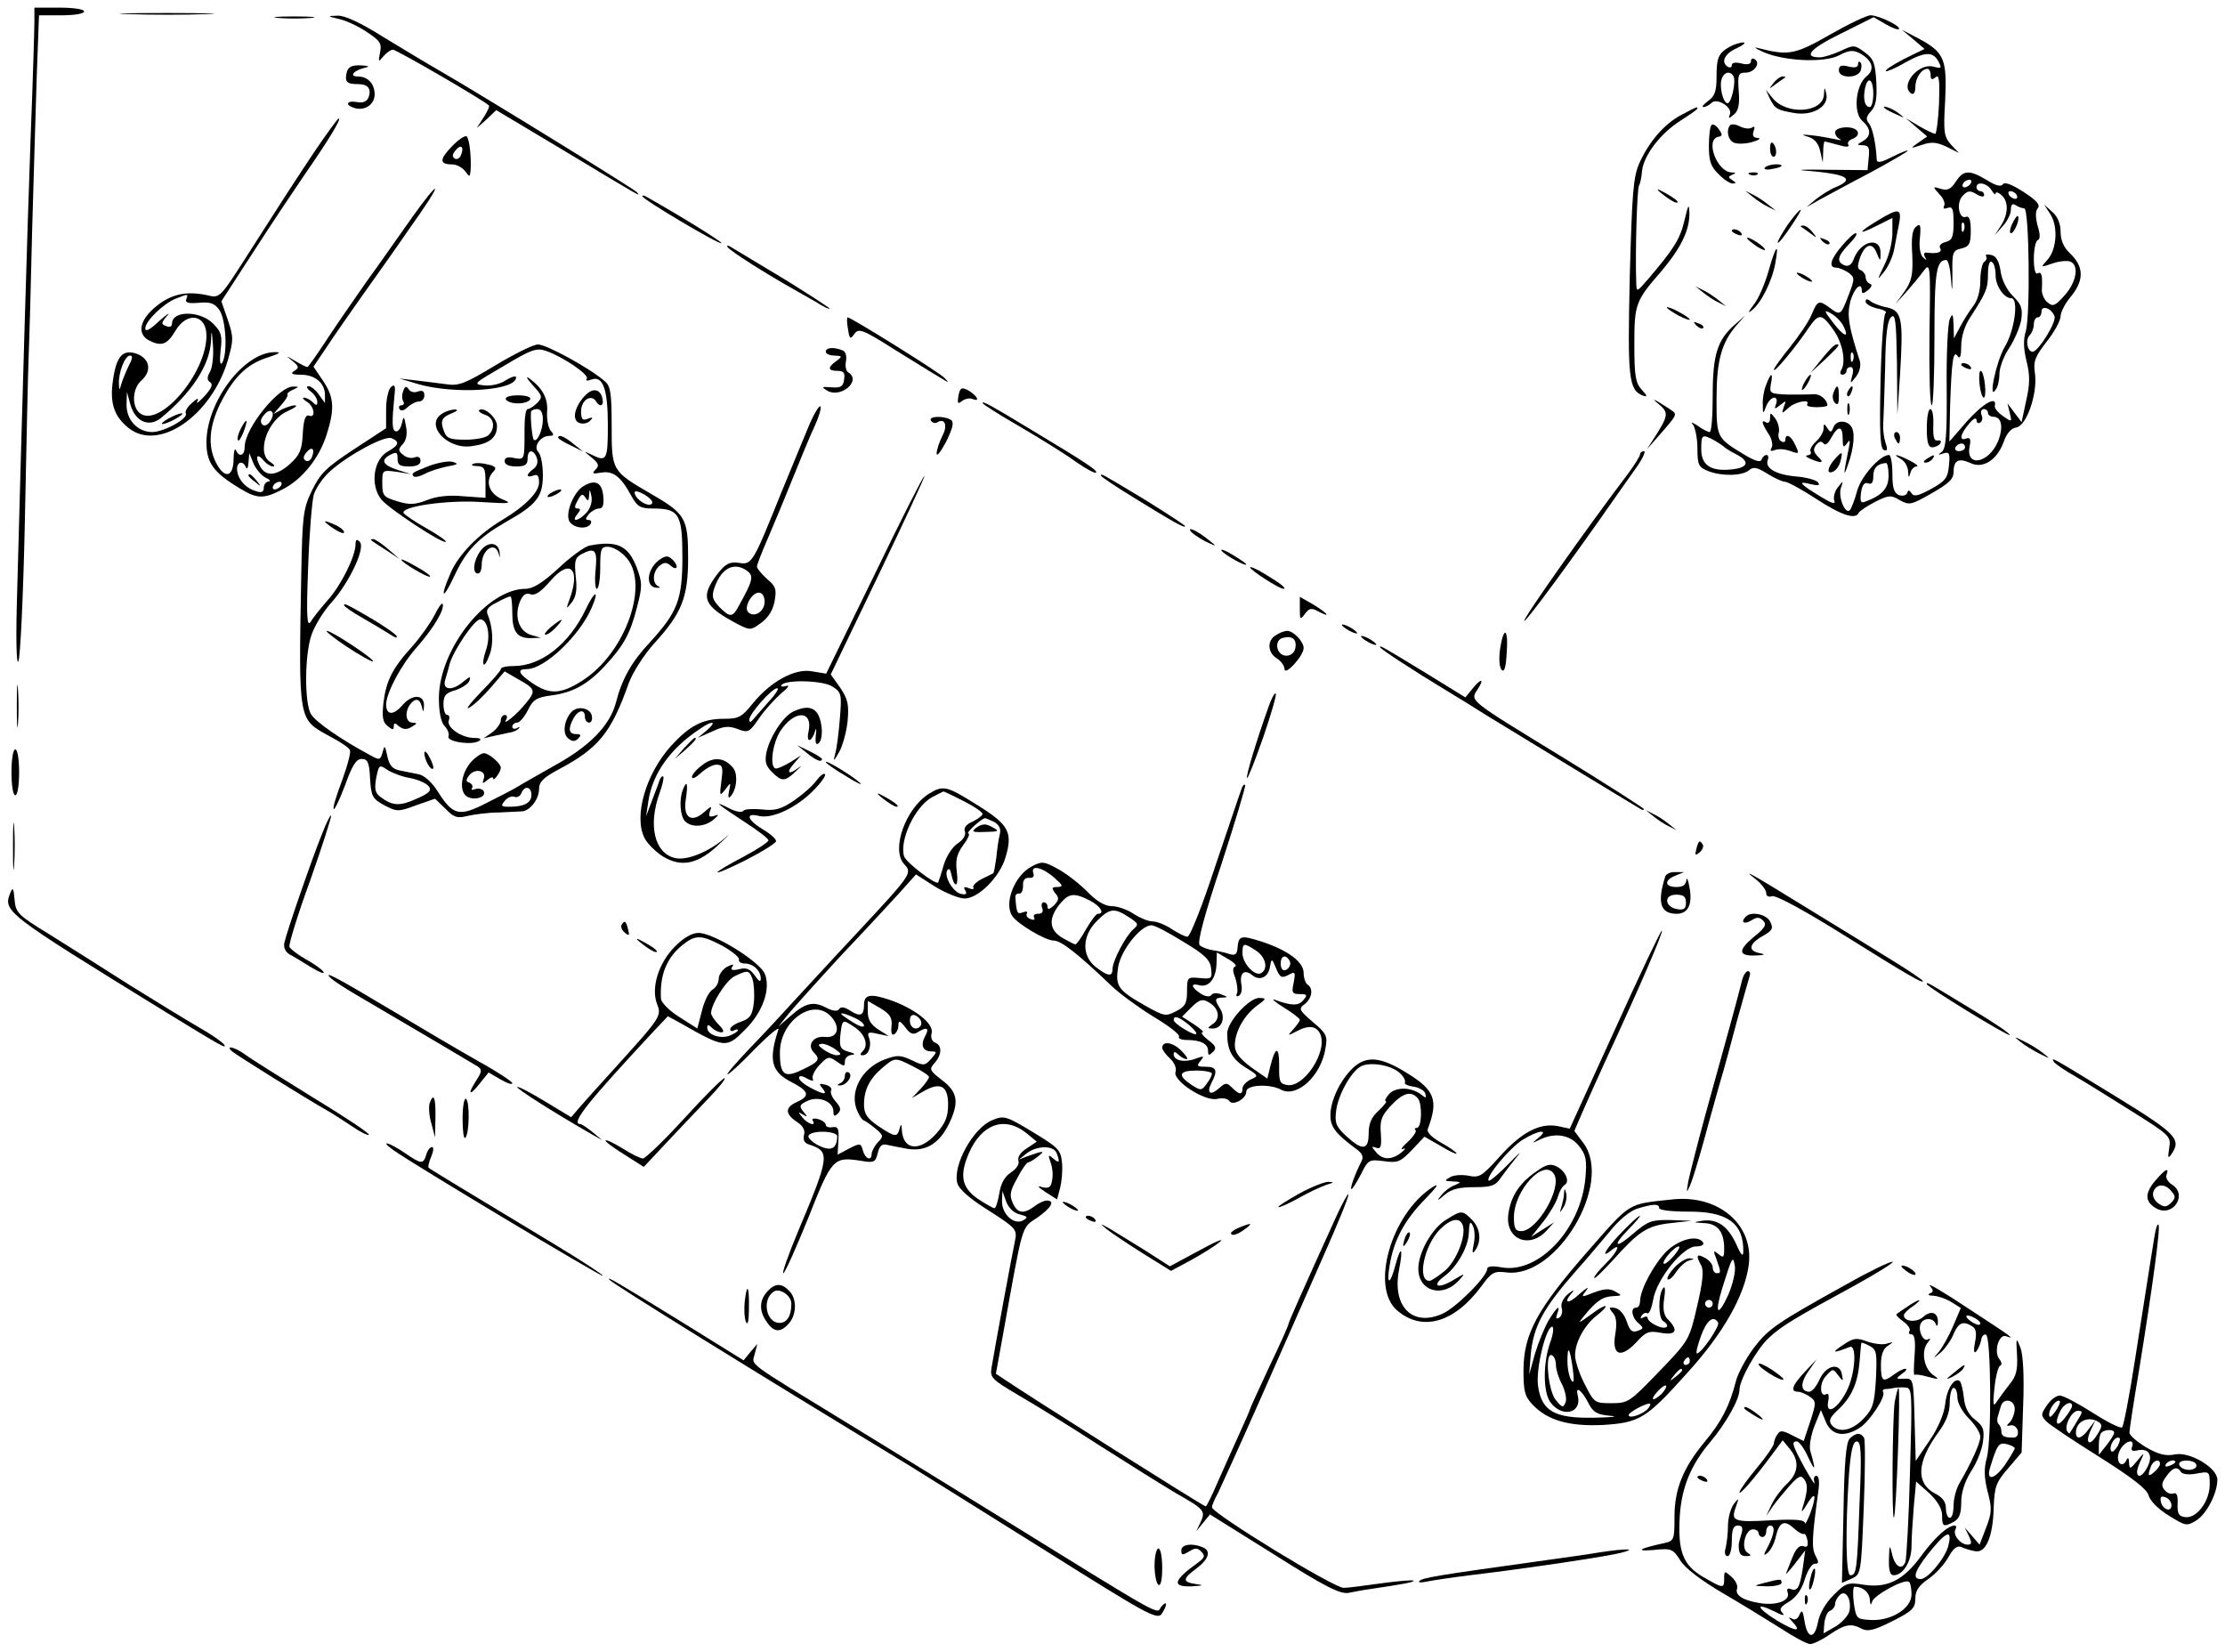 <?xml version="1.0" standalone="no"?>
<!DOCTYPE svg PUBLIC "-//W3C//DTD SVG 20010904//EN"
 "http://www.w3.org/TR/2001/REC-SVG-20010904/DTD/svg10.dtd">
<svg version="1.0" xmlns="http://www.w3.org/2000/svg"
 width="582pt" height="432pt" viewBox="0 0 582 432"
 preserveAspectRatio="xMidYMid meet">
<g transform="translate(0,432) scale(0.1,-0.1)"
fill="#000000" stroke="none">
<path d="M90 4265 c0 -19 -4 -158 -10 -308 -9 -249 -21 -665 -35 -1182 -4
-125 -2 -194 3 -185 5 8 13 173 17 365 4 193 8 388 10 435 2 47 6 193 9 325 4
132 9 313 12 403 l6 162 59 0 c33 0 59 4 59 10 0 6 -28 10 -65 10 l-65 0 0
-35z"/>
<path d="M338 4283 c57 -2 147 -2 200 0 53 1 7 3 -103 3 -110 0 -154 -2 -97
-3z"/>
<path d="M728 4273 c23 -2 61 -2 85 0 23 2 4 4 -43 4 -47 0 -66 -2 -42 -4z"/>
<path d="M888 4270 c18 -4 50 -19 72 -34 35 -23 39 -30 34 -54 -5 -25 -4 -25
9 -9 8 9 19 17 25 17 9 0 237 -132 251 -146 2 -2 -4 -16 -14 -31 l-18 -28 26
23 25 24 179 -107 c201 -121 202 -122 188 -107 -10 10 -409 256 -515 317 -30
17 -96 57 -147 88 -59 37 -101 57 -120 56 -28 -1 -28 -1 5 -9z"/>
<path d="M4786 4229 c-91 -52 -108 -55 -186 -35 -14 4 -10 0 10 -9 54 -25 161
-30 200 -10 27 14 37 15 56 5 32 -18 39 -42 16 -60 -28 -23 -35 -94 -11 -116
24 -21 24 -40 2 -53 -17 -10 -17 -10 0 -11 15 0 18 -7 15 -32 l-3 -33 -105 1
c-58 1 -85 0 -60 -2 111 -9 134 -21 83 -43 -16 -6 -39 -21 -53 -32 l-25 -21
35 20 c19 10 79 43 133 71 53 29 97 54 97 57 0 2 -18 -5 -40 -16 -29 -15 -40
-17 -41 -8 -2 43 -11 83 -20 95 -9 10 -8 18 5 32 13 14 16 33 14 76 -3 50 -7
61 -30 78 -27 20 -29 20 -63 4 -20 -9 -44 -17 -55 -17 -45 0 -25 23 55 62 l86
43 31 -18 c17 -10 33 -16 35 -13 7 7 -53 36 -74 36 -10 0 -58 -23 -107 -51z
m114 -154 c0 -19 -4 -35 -9 -35 -13 0 -18 20 -13 47 7 36 22 27 22 -12z"/>
<path d="M5005 4217 l29 -25 -53 -26 c-29 -15 -51 -29 -48 -32 2 -2 24 7 48
21 53 30 75 31 89 5 10 -19 9 -20 -14 -14 -39 9 -88 -51 -56 -71 6 -3 10 4 10
17 0 24 16 48 32 48 4 0 8 -7 8 -16 0 -12 3 -14 13 -6 9 8 11 -6 9 -69 -2 -43
-7 -79 -10 -79 -4 0 -23 9 -42 20 l-35 21 28 -24 28 -24 -23 -16 c-23 -16 -22
-16 9 -6 26 9 39 7 65 -5 l32 -16 -21 22 c-18 21 -20 32 -15 115 5 108 -2 126
-69 162 l-44 23 30 -25z"/>
<path d="M4525 4198 c-30 -17 -35 -28 -35 -80 0 -37 -5 -50 -22 -62 -12 -9
-18 -16 -12 -16 5 0 15 5 21 11 14 14 55 -11 48 -30 -5 -12 -3 -12 11 0 11 9
15 26 12 61 -3 43 -1 48 18 48 23 0 40 25 24 35 -6 4 -10 1 -10 -5 0 -8 -9
-10 -25 -6 -15 4 -25 2 -25 -4 0 -6 -4 -8 -10 -5 -20 12 -9 35 23 49 17 8 25
15 17 15 -8 0 -24 -5 -35 -11z m9 -77 c8 -12 -5 -71 -15 -71 -12 0 -23 46 -15
65 6 17 22 20 30 6z"/>
<path d="M4860 4151 c0 -7 -9 -9 -25 -5 -19 5 -25 2 -25 -10 0 -21 48 -22 57
-1 3 9 3 19 -1 22 -3 4 -6 1 -6 -6z"/>
<path d="M907 4131 c-6 -25 0 -31 29 -31 27 0 36 -12 28 -35 -5 -11 -15 -15
-30 -12 -28 5 -33 -8 -5 -16 27 -7 51 11 51 36 0 28 -18 47 -44 47 -24 0 -11
16 19 23 13 3 10 5 -11 6 -24 1 -33 -4 -37 -18z"/>
<path d="M4639 4103 c-13 -17 -13 -17 6 -3 11 8 22 16 24 17 2 2 0 3 -6 3 -6
0 -17 -8 -24 -17z"/>
<path d="M4771 4073 c-2 -48 -97 -55 -134 -10 l-18 22 10 -22 c14 -28 19 -31
67 -39 48 -7 89 19 81 51 -4 18 -5 18 -6 -2z"/>
<path d="M4399 4020 c-45 -23 -86 -71 -111 -127 -16 -36 -19 -79 -25 -298 -6
-266 -3 -295 35 -310 12 -4 11 0 -4 16 -16 18 -19 36 -19 118 0 106 3 114 71
192 52 62 74 108 73 153 -1 25 -3 21 -13 -21 -12 -50 -28 -74 -95 -153 -30
-34 -30 -35 -31 -10 -3 77 2 245 7 254 3 5 7 22 8 38 4 41 48 99 100 132 25
16 45 30 45 32 0 6 -1 5 -41 -16z"/>
<path d="M4931 4036 c2 -2 15 -9 29 -15 24 -11 24 -11 6 3 -16 13 -49 24 -35
12z"/>
<path d="M823 3924 c-56 -84 -74 -112 -193 -298 -50 -78 -57 -85 -80 -80 -57
14 -99 7 -140 -26 -44 -35 -53 -72 -21 -90 33 -17 48 -12 70 25 30 51 81 43
81 -13 0 -100 -125 -244 -175 -202 -21 18 -19 64 5 85 28 25 22 57 -13 70 -37
12 -53 -7 -62 -73 -8 -57 4 -92 42 -122 79 -62 216 33 259 178 15 53 15 60 0
105 l-17 49 85 131 c47 73 108 164 134 202 59 85 96 145 88 145 -3 0 -31 -39
-63 -86z m-336 -387 c-3 -9 6 -11 33 -9 30 3 41 -1 54 -19 17 -25 22 -114 7
-138 -5 -8 -7 4 -4 32 5 39 2 49 -20 71 -34 34 -107 34 -107 0 0 -8 -6 -11
-15 -7 -14 5 -14 8 2 27 10 11 1 5 -20 -13 -24 -23 -37 -30 -37 -20 0 19 47
65 80 78 33 13 33 13 27 -2z m63 -188 c-9 -16 -9 -23 0 -29 8 -5 3 -16 -15
-36 -15 -16 -23 -22 -19 -14 5 10 0 9 -14 -4 -12 -10 -19 -23 -16 -27 8 -13
-57 -49 -88 -49 -38 0 -68 32 -67 73 l1 32 9 -33 c13 -45 48 -60 79 -36 81 66
129 139 132 203 1 30 2 28 5 -11 2 -26 -1 -57 -7 -69z m-211 19 c-6 -12 -15
-33 -20 -47 -7 -24 -7 -24 -8 -4 -1 30 16 73 29 73 7 0 7 -7 -1 -22z"/>
<path d="M440 3225 c-14 -8 -20 -14 -15 -14 6 0 21 6 35 14 14 8 21 14 15 14
-5 0 -21 -6 -35 -14z"/>
<path d="M4477 3993 c-4 -3 -7 -28 -7 -55 0 -39 5 -54 25 -73 13 -14 30 -25
37 -25 10 0 10 2 -1 9 -11 7 -11 9 0 14 11 4 10 6 -2 6 -38 2 -69 85 -35 93
12 2 12 6 2 20 -7 10 -16 15 -19 11z"/>
<path d="M4526 3993 c-12 -13 -6 -42 12 -47 9 -3 31 -2 47 3 17 5 22 10 13 10
-12 1 -15 6 -11 18 4 11 3 14 -5 9 -6 -4 -20 -2 -30 3 -11 6 -22 7 -26 4z"/>
<path d="M4800 3974 c0 -7 6 -15 13 -18 6 -4 1 -3 -13 0 -14 3 -41 8 -60 10
-28 3 -30 2 -10 -4 17 -5 27 -18 31 -37 l7 -30 1 28 c0 15 2 27 4 27 1 0 17
-4 35 -9 20 -6 30 -6 27 0 -4 5 1 12 9 15 27 10 18 31 -14 31 -17 0 -30 -6
-30 -13z"/>
<path d="M1182 3937 c-33 -34 -33 -47 1 -47 11 0 26 -8 33 -17 13 -17 13 -17
15 2 2 36 -3 80 -10 88 -4 4 -22 -8 -39 -26z m24 -22 c-3 -9 -11 -13 -16 -10
-8 5 -7 11 1 21 14 18 24 11 15 -11z"/>
<path d="M4630 3932 c0 -12 4 -22 9 -22 10 0 9 26 -2 36 -4 4 -7 -2 -7 -14z"/>
<path d="M4616 3881 c-3 -4 6 -6 19 -3 14 2 25 6 25 8 0 8 -39 4 -44 -5z"/>
<path d="M4578 3863 c7 -3 16 -2 19 1 4 3 -2 6 -13 5 -11 0 -14 -3 -6 -6z"/>
<path d="M5116 3845 c-13 -20 -22 -24 -39 -19 -22 7 -22 6 -4 -14 11 -11 16
-25 12 -31 -3 -7 0 -8 9 -5 13 5 16 -2 16 -39 0 -37 -4 -46 -21 -50 -12 -3
-18 -10 -14 -16 6 -11 -7 -15 -34 -12 -8 2 -10 -3 -6 -11 6 -10 5 -10 -5 -1
-7 7 -11 27 -8 51 3 33 1 39 -10 29 -10 -7 -13 -30 -10 -73 2 -52 -1 -68 -20
-96 l-24 -33 29 32 c15 17 36 42 45 55 17 22 18 16 15 -165 -1 -103 1 -187 6
-187 4 0 7 80 7 178 0 171 5 202 31 202 5 0 10 -21 12 -47 3 -41 4 -39 4 12
-1 55 1 60 23 65 21 5 25 12 25 47 0 27 -4 39 -12 36 -19 -8 -27 37 -9 55 13
14 20 14 36 4 12 -7 20 -8 20 -2 0 5 -4 10 -10 10 -5 0 -10 5 -10 10 0 17 28
11 39 -7 6 -10 11 -14 11 -9 0 5 7 3 15 -4 19 -16 19 -49 -1 -80 l-16 -25 21
24 c12 13 21 32 21 43 0 13 4 17 13 11 6 -4 17 -8 22 -8 13 0 16 -280 4 -321
-7 -22 -6 -47 2 -79 9 -36 9 -59 -1 -103 l-12 -56 -19 25 -18 24 6 -25 c6 -24
6 -25 -18 -8 -13 9 -23 21 -21 27 6 27 -31 6 -73 -41 l-46 -53 2 95 c4 116 8
147 20 128 6 -8 9 1 9 27 0 24 9 53 23 74 42 65 47 76 47 114 0 23 4 36 10 32
6 -3 10 -19 10 -35 0 -28 22 -60 41 -60 20 0 9 -84 -17 -127 -23 -39 -45 -146
-23 -111 5 7 9 25 9 41 0 15 11 45 25 66 14 21 28 54 32 74 4 30 1 40 -22 63
-16 16 -29 42 -32 65 -4 25 -11 39 -24 42 -11 3 -17 1 -14 -3 3 -5 1 -11 -5
-15 -5 -3 -10 -26 -10 -49 0 -27 -7 -52 -19 -67 -10 -13 -25 -37 -34 -54 l-16
-30 -1 35 c-1 29 -3 32 -10 15 -5 -11 -9 -91 -8 -179 1 -124 -2 -160 -13 -168
-11 -8 -10 -9 4 -4 16 5 18 1 15 -31 -3 -33 -9 -41 -47 -62 -33 -18 -45 -21
-51 -11 -6 9 -9 9 -11 1 -3 -7 -12 -9 -22 -6 -13 6 -17 19 -17 56 0 27 -4 49
-9 49 -23 0 -72 -55 -83 -93 -6 -23 -15 -46 -19 -51 -12 -13 -31 33 -24 57 7
21 7 21 -8 2 -8 -10 -12 -26 -9 -34 4 -11 -6 -8 -34 9 -56 34 -64 43 -29 34
22 -5 27 -4 20 5 -6 6 -32 13 -59 15 -52 5 -80 22 -72 43 3 7 1 13 -3 13 -5 0
-11 -5 -13 -12 -3 -8 -17 -4 -44 12 -74 45 -74 44 -74 147 0 100 13 147 53
193 l22 25 -27 -24 c-46 -40 -58 -79 -58 -185 0 -53 -3 -96 -8 -96 -4 0 -19 7
-32 17 -14 9 -19 10 -12 3 6 -8 12 -36 12 -62 0 -44 3 -50 28 -60 35 -14 89
-13 107 2 11 10 21 8 48 -9 19 -12 40 -21 46 -21 7 0 44 -20 82 -45 66 -43
103 -55 111 -36 2 4 21 17 42 28 36 18 42 19 65 5 25 -14 30 -13 84 18 44 25
57 37 57 55 0 31 13 38 44 24 33 -16 70 8 87 55 8 23 20 36 33 38 27 4 56 88
49 141 -5 32 0 44 31 84 20 25 36 55 36 66 0 10 11 32 25 49 37 44 37 80 -1
116 -16 15 -24 34 -24 56 0 21 -8 40 -22 52 l-21 19 16 -25 c21 -32 17 -92 -7
-119 -19 -21 -19 -21 13 -10 17 6 38 8 46 5 24 -9 17 -53 -14 -88 -25 -28 -31
-31 -45 -19 -10 8 -16 24 -15 35 2 36 -1 47 -11 41 -6 -4 -10 11 -10 39 0 24
5 46 10 48 7 2 7 15 0 37 -6 23 -6 39 0 46 8 9 -3 21 -37 43 -31 20 -50 27
-54 20 -5 -7 -18 -4 -42 11 -45 27 -61 27 -81 -4z m39 -5 c-3 -5 -11 -10 -16
-10 -6 0 -7 5 -4 10 3 6 11 10 16 10 6 0 7 -4 4 -10z m120 -30 c3 -5 2 -10 -4
-10 -5 0 -13 5 -16 10 -3 6 -2 10 4 10 5 0 13 -4 16 -10z m-138 -92 c-3 -8 -6
-5 -6 6 -1 11 2 17 5 13 3 -3 4 -12 1 -19z m237 -225 c6 -15 -42 -92 -57 -93
-14 0 -20 31 -8 43 6 6 11 19 11 29 0 10 5 18 10 18 6 0 10 7 10 15 0 18 26 9
34 -12z m-174 -253 c0 -5 6 -10 14 -10 22 0 27 -28 12 -65 -25 -58 -85 -68
-74 -12 4 18 1 24 -9 20 -19 -7 -16 11 7 38 11 14 19 18 20 11 0 -7 4 -11 10
-7 5 3 7 12 3 20 -3 8 0 15 6 15 6 0 11 -4 11 -10z m-717 -71 c12 -7 24 -15
27 -18 3 -3 17 -12 33 -20 36 -19 29 -35 -16 -39 -53 -5 -77 12 -77 53 0 39 2
40 33 24z m657 -19 c0 -5 -7 -10 -16 -10 -8 0 -12 5 -9 10 3 6 10 10 16 10 5
0 9 -4 9 -10z m-200 -74 c0 -33 -17 -52 -61 -68 -12 -5 -14 0 -11 24 3 20 9
27 18 24 10 -4 14 2 14 18 0 22 10 33 33 35 4 1 7 -14 7 -33z"/>
<path d="M1079 3753 c-30 -42 -84 -120 -122 -172 -37 -53 -86 -124 -108 -158
-23 -35 -43 -63 -45 -63 -3 0 -17 7 -32 16 -25 15 -26 15 -7 0 17 -14 18 -18
5 -26 -11 -7 -7 -10 17 -10 37 0 63 -22 63 -53 l0 -21 -16 22 c-8 12 -21 22
-27 22 -7 0 -4 -7 6 -14 9 -7 17 -19 17 -27 0 -10 -3 -10 -12 -1 -7 7 -17 12
-23 12 -5 0 -2 -5 8 -11 19 -11 24 -44 5 -36 -9 3 -14 -11 -16 -47 -2 -42 -8
-56 -32 -78 -36 -33 -65 -36 -80 -7 -14 26 -7 35 10 14 7 -8 18 -15 24 -15 6
0 3 5 -6 11 -39 22 -9 111 45 134 18 8 26 14 19 15 -7 0 -23 -5 -35 -11 l-22
-12 20 23 c11 12 19 25 17 28 -2 3 5 9 15 13 15 7 16 8 1 8 -38 2 -128 -109
-128 -158 0 -23 -15 -28 -23 -8 -3 6 -6 -5 -6 -25 -1 -47 -24 -51 -46 -8 -22
43 -18 95 11 154 35 70 70 104 124 121 28 9 37 14 22 14 -81 3 -181 -127 -182
-235 0 -55 18 -80 90 -123 43 -26 61 -26 109 -1 51 26 95 80 115 142 22 69 20
99 -9 142 l-25 37 35 52 c19 29 61 89 92 133 32 45 89 125 126 179 38 53 67
98 65 101 -3 2 -29 -31 -59 -73z m-371 -533 c-8 -12 -16 -16 -22 -10 -6 6 -4
15 4 24 17 22 32 9 18 -14z m108 -95 c-3 -9 -11 -13 -16 -10 -8 5 -7 11 1 21
14 18 24 11 15 -11z m-122 -54 c12 -5 15 -10 9 -10 -7 -1 -13 -8 -13 -17 0
-11 -6 -14 -22 -8 -27 8 -47 32 -48 57 0 20 16 23 23 5 3 -7 6 -2 7 12 l2 25
11 -27 c6 -14 20 -31 31 -37z m41 -21 c-3 -5 -11 -10 -16 -10 -6 0 -7 5 -4 10
3 6 11 10 16 10 6 0 7 -4 4 -10z"/>
<path d="M650 3076 c0 -2 8 -10 18 -17 15 -13 16 -12 3 4 -13 16 -21 21 -21
13z"/>
<path d="M4350 3811 c14 -11 30 -21 35 -21 11 0 -7 14 -40 31 -13 7 -12 3 5
-10z"/>
<path d="M4585 3805 c11 -9 29 -21 40 -26 l20 -10 -20 16 c-11 9 -29 21 -40
26 l-20 10 20 -16z"/>
<path d="M1680 3807 c0 -8 202 -128 207 -123 3 3 -105 70 -199 123 -5 2 -8 2
-8 0z"/>
<path d="M4676 3732 c-14 -21 -26 -42 -26 -46 0 -8 29 31 54 72 17 28 -3 9
-28 -26z"/>
<path d="M4913 3744 c-54 -32 -56 -41 -3 -14 l40 20 0 -40 c0 -23 -9 -60 -21
-83 -20 -42 -20 -42 0 -17 11 14 23 41 26 60 4 19 8 45 11 57 10 49 3 51 -53
17z"/>
<path d="M5263 3734 c-6 -13 -7 -24 -3 -24 9 0 25 39 18 45 -2 2 -8 -7 -15
-21z"/>
<path d="M4711 3727 c2 -1 13 -9 24 -17 19 -14 19 -14 6 3 -7 9 -18 17 -24 17
-6 0 -8 -1 -6 -3z"/>
<path d="M4530 3716 c0 -2 7 -7 16 -10 8 -3 12 -2 9 4 -6 10 -25 14 -25 6z"/>
<path d="M4818 3677 c-30 -35 -36 -57 -15 -57 7 0 21 -6 32 -13 17 -13 17 -16
0 -60 -20 -52 -21 -53 -49 -32 -28 21 -32 19 -47 -17 -7 -18 -33 -56 -56 -85
-24 -29 -43 -56 -43 -60 0 -10 57 59 90 108 28 41 35 40 68 -7 22 -33 31 -81
18 -102 -4 -7 -2 -12 3 -12 6 0 11 5 11 10 0 6 5 10 11 10 6 0 8 -9 4 -22 -6
-23 -6 -23 10 -3 9 12 13 28 10 40 -30 93 -34 120 -25 157 10 35 30 53 30 27
0 -8 5 -7 16 2 10 8 12 15 5 17 -6 2 -11 10 -11 17 0 7 -6 15 -12 18 -10 3
-10 11 -3 32 13 37 33 43 44 13 9 -22 10 -22 10 -2 2 46 -51 36 -70 -13 -5
-15 -14 -21 -24 -17 -22 9 -19 24 12 56 15 15 23 28 17 28 -5 0 -21 -15 -36
-33z m3 -208 c18 -35 3 -31 -26 7 -24 31 -25 35 -7 25 12 -6 27 -21 33 -32z
m26 -91 c-3 -8 -6 -5 -6 6 -1 11 2 17 5 13 3 -3 4 -12 1 -19z"/>
<path d="M4570 3697 c0 -3 12 -12 26 -22 15 -9 23 -12 20 -6 -7 11 -46 35 -46
28z"/>
<path d="M4767 3689 c7 -7 15 -10 18 -7 3 3 -2 9 -12 12 -14 6 -15 5 -6 -5z"/>
<path d="M1903 3674 c6 -10 99 -69 172 -110 11 -6 37 -21 58 -33 20 -13 37
-21 37 -18 0 2 -51 35 -112 73 -62 37 -124 75 -138 83 -13 9 -21 11 -17 5z"/>
<path d="M4626 3611 c-9 -32 -26 -72 -38 -87 -16 -21 -17 -25 -5 -15 24 19 53
77 61 124 10 56 1 45 -18 -22z"/>
<path d="M4700 3606 c0 -3 9 -10 20 -16 11 -6 20 -8 20 -6 0 3 -9 10 -20 16
-11 6 -20 8 -20 6z"/>
<path d="M4455 3555 c11 -9 29 -21 40 -26 l20 -10 -20 16 c-11 9 -29 21 -40
26 l-20 10 20 -16z"/>
<path d="M4880 3531 c0 -6 14 -14 31 -18 17 -3 26 -9 21 -12 -5 -3 -11 -84
-13 -180 -3 -134 -1 -175 9 -178 9 -4 10 2 4 19 -4 12 -7 34 -6 48 1 14 3 80
5 148 1 87 6 125 16 133 11 10 13 -12 15 -122 l1 -134 7 105 c9 147 5 167 -34
176 -17 3 -37 11 -43 16 -9 7 -13 7 -13 -1z"/>
<path d="M4360 3516 c0 -3 14 -12 30 -21 17 -9 30 -13 30 -11 0 3 -13 12 -30
21 -16 9 -30 13 -30 11z"/>
<path d="M2218 3460 c4 -27 6 -29 17 -13 11 15 21 12 106 -42 157 -97 146 -91
129 -73 -13 14 -244 158 -253 158 -2 0 -2 -14 1 -30z"/>
<path d="M4437 3469 c7 -7 15 -10 18 -7 3 3 -2 9 -12 12 -14 6 -15 5 -6 -5z"/>
<path d="M1295 3364 c-78 -47 -95 -54 -127 -49 -21 3 -57 7 -80 10 l-43 5 50
-15 c96 -27 255 -17 255 18 0 5 -11 2 -26 -7 -14 -10 -39 -16 -57 -14 -31 3
-28 5 51 51 72 43 85 48 111 39 45 -16 112 -62 106 -72 -4 -6 1 -7 11 -3 31
12 44 -24 44 -119 0 -92 -3 -97 -43 -77 -21 10 -21 10 1 -8 18 -15 20 -21 10
-31 -11 -11 -8 -12 15 -8 31 5 51 -10 79 -62 15 -27 23 -32 56 -32 68 0 77
-14 77 -127 0 -112 -13 -144 -85 -223 -47 -50 -73 -95 -89 -158 -16 -60 -69
-114 -160 -164 -42 -24 -85 -48 -96 -55 -11 -7 -48 -26 -82 -43 -72 -37 -88
-33 -128 30 -15 24 -35 42 -50 45 -14 3 -36 7 -50 10 -19 4 -27 14 -32 38 -6
28 -7 29 -12 10 -6 -21 -8 -22 -31 -9 -79 42 -146 89 -157 109 -17 31 -16 156
2 207 8 23 31 61 51 83 47 52 91 144 75 160 -8 8 -11 6 -11 -8 -1 -31 -37
-105 -73 -145 -17 -20 -38 -45 -44 -56 -10 -15 -12 12 -7 141 3 88 10 174 15
192 6 18 25 45 43 61 50 44 142 93 160 86 22 -9 20 -18 -8 -34 -39 -20 -49
-89 -18 -127 20 -24 161 -117 168 -110 3 2 -20 18 -50 35 -30 17 -57 35 -60
40 -10 17 114 35 202 29 79 -5 84 -4 54 8 -34 15 -44 49 -21 72 9 9 5 14 -14
18 -14 4 -32 5 -39 2 -7 -3 -3 -6 10 -6 19 -1 22 -6 22 -42 l0 -41 -57 4 c-39
4 -71 0 -96 -10 -31 -12 -46 -13 -78 -3 -36 11 -39 15 -39 47 0 35 0 35 38 30
l37 -6 -32 10 c-41 13 -49 26 -23 40 17 9 20 8 20 -10 0 -16 6 -20 30 -20 20
0 30 5 30 15 0 9 -6 12 -15 9 -8 -4 -22 -1 -30 6 -14 11 -14 15 -1 29 9 10 12
27 8 46 -5 28 -6 28 -11 7 -3 -13 -10 -22 -16 -20 -10 3 -10 23 -3 95 3 24 0
29 -9 21 -7 -6 -13 -32 -13 -59 l0 -49 -84 -55 c-73 -48 -88 -63 -110 -108
-23 -48 -25 -64 -28 -222 -7 -385 -8 -375 73 -420 27 -14 51 -30 54 -36 4 -5
-6 -41 -20 -80 -15 -39 -25 -72 -22 -75 2 -3 16 26 30 63 18 51 29 68 43 68
16 0 20 -9 22 -51 3 -47 6 -53 37 -70 33 -17 36 -18 84 0 l49 17 27 -26 c22
-23 31 -26 58 -19 18 4 55 9 82 9 28 1 55 3 62 3 21 3 43 33 43 58 0 19 11 30
52 52 104 55 137 96 183 226 10 27 39 73 67 104 71 78 88 119 88 222 0 103 -7
116 -93 166 -107 62 -107 62 -107 179 0 85 -3 105 -17 117 -38 34 -155 98
-176 97 -12 0 -62 -25 -112 -55z m410 -354 c3 -6 0 -10 -7 -10 -15 0 -38 19
-38 32 0 10 36 -8 45 -22z m-632 -725 c20 -4 41 -13 48 -21 9 -11 3 -18 -31
-33 -44 -20 -63 -19 -94 4 -15 11 -17 21 -12 50 7 35 8 36 30 21 13 -8 39 -18
59 -21z m317 -44 c0 -21 -19 -31 -57 -31 -22 0 -24 2 -13 15 7 9 19 14 26 11
7 -3 15 2 18 10 8 20 26 17 26 -5z"/>
<path d="M4766 3382 l-30 -37 37 34 c38 36 42 42 30 40 -5 0 -21 -17 -37 -37z"/>
<path d="M2160 3400 c0 -5 10 -10 23 -10 20 -1 21 -2 5 -14 -24 -17 -23 -26 3
-26 15 0 20 -5 17 -22 -2 -19 -9 -23 -33 -21 -26 2 -27 1 -11 -9 36 -20 90 26
55 48 -6 3 -9 17 -6 30 2 14 -1 25 -10 28 -23 9 -43 7 -43 -4z"/>
<path d="M5130 3366 c0 -2 7 -7 16 -10 8 -3 12 -2 9 4 -6 10 -25 14 -25 6z"/>
<path d="M5178 3315 c2 -19 7 -35 11 -35 4 0 5 16 3 35 -2 19 -7 35 -11 35 -4
0 -5 -16 -3 -35z"/>
<path d="M1393 3313 c26 -28 27 -32 12 -47 -9 -9 -20 -16 -25 -16 -5 0 -8 -24
-8 -52 0 -81 1 -81 -27 -76 -17 4 -25 1 -25 -8 0 -9 11 -14 30 -14 23 0 30 4
30 20 0 25 15 26 24 3 4 -11 1 -22 -8 -29 -20 -14 -21 -25 -1 -18 11 5 15 -1
15 -18 0 -25 -36 -62 -98 -99 -59 -35 -113 -90 -133 -137 -30 -68 -21 -74 10
-7 31 66 62 98 133 139 82 46 98 67 98 123 0 27 -5 54 -12 61 -14 14 6 42 29
42 12 0 13 3 3 14 -6 8 -10 30 -9 48 3 35 -11 62 -46 88 -11 8 -7 0 8 -17z
m27 -90 c0 -28 -15 -61 -24 -53 -4 5 -9 57 -7 73 1 4 8 7 16 7 10 0 15 -10 15
-27z"/>
<path d="M4620 3314 c-6 -14 -10 -37 -9 -52 0 -26 1 -26 9 -4 5 12 14 22 21
22 6 0 8 -7 5 -16 -6 -15 -4 -15 11 -3 15 12 16 12 9 -5 -6 -19 -6 -19 12 -3
18 17 58 24 49 10 -3 -5 8 -8 24 -8 16 0 29 2 29 5 -1 15 -19 30 -36 29 -10
-1 -41 -1 -68 -1 -46 2 -48 3 -44 27 7 32 0 32 -12 -1z"/>
<path d="M4720 3320 c-6 -11 -8 -20 -6 -20 3 0 10 9 16 20 6 11 8 20 6 20 -3
0 -10 -9 -16 -20z"/>
<path d="M1055 3298 c-4 -10 -4 -22 0 -28 3 -5 1 -10 -5 -10 -6 0 -8 -5 -5
-10 4 -6 12 -4 21 5 9 8 22 15 30 15 8 0 14 7 14 16 0 11 -5 14 -17 10 -9 -4
-20 -1 -24 6 -6 9 -10 8 -14 -4z"/>
<path d="M2507 3285 c-3 -20 -2 -23 9 -14 8 6 21 9 29 5 21 -8 9 11 -14 24
-16 8 -20 5 -24 -15z"/>
<path d="M4796 3293 c-4 -9 -2 -21 4 -27 7 -7 10 -2 10 17 0 31 -5 34 -14 10z"/>
<path d="M4835 3299 c-4 -6 -5 -12 -2 -15 2 -3 7 2 10 11 7 17 1 20 -8 4z"/>
<path d="M1528 3283 c-26 -29 -32 -62 -13 -69 9 -4 22 -1 28 5 9 9 8 11 -5 6
-14 -6 -18 -2 -18 19 0 30 27 47 40 25 12 -18 22 -7 14 15 -8 21 -27 20 -46
-1z"/>
<path d="M1323 3276 c2 -6 16 -11 32 -11 16 0 30 5 32 11 2 6 -12 10 -32 10
-20 0 -34 -4 -32 -10z"/>
<path d="M4340 3262 c26 -22 24 -30 -16 -92 l-16 -25 22 25 c62 71 59 65 36
81 -38 25 -51 31 -26 11z"/>
<path d="M2570 3266 c0 -3 44 -31 98 -62 53 -31 119 -72 145 -91 27 -19 51
-32 54 -29 5 5 -25 25 -168 111 -104 63 -129 77 -129 71z"/>
<path d="M4832 3250 c0 -14 2 -19 5 -12 2 6 2 18 0 25 -3 6 -5 1 -5 -13z"/>
<path d="M2119 3214 c-11 -27 -45 -108 -74 -179 -76 -189 -78 -193 -113 -187
-24 3 -34 -2 -56 -30 -46 -61 -36 -83 53 -130 33 -17 35 -17 62 3 18 13 31 33
35 56 6 32 3 40 -20 59 -14 13 -26 27 -26 32 0 5 12 36 26 68 14 33 44 104 66
159 22 55 49 120 60 143 11 24 17 46 14 49 -3 3 -15 -16 -27 -43z m-165 -387
c18 -13 16 -24 -20 -89 -18 -34 -24 -34 -53 -5 -19 21 -20 28 -11 53 18 49 51
65 84 41z m46 -81 c0 -25 -27 -43 -43 -27 -12 12 9 51 28 51 9 0 15 -10 15
-24z"/>
<path d="M1158 3239 c-49 -28 10 -95 75 -86 47 6 67 22 67 53 0 22 -35 52 -47
41 -2 -3 5 -8 16 -12 23 -7 28 -34 9 -53 -7 -7 -34 -12 -60 -12 -41 0 -50 3
-57 23 -10 26 -6 36 23 47 12 5 15 9 6 9 -8 0 -23 -4 -32 -10z"/>
<path d="M5040 3200 c0 -37 4 -50 14 -50 8 0 18 5 21 10 4 6 1 9 -7 8 -9 -2
-12 9 -11 40 1 23 -2 42 -8 42 -5 0 -9 -22 -9 -50z"/>
<path d="M4630 3226 c0 -9 -4 -14 -10 -11 -14 9 -12 -2 6 -30 9 -13 12 -30 8
-36 -5 -9 -2 -10 9 -6 10 4 28 2 41 -3 22 -8 23 -7 12 16 -11 25 -26 32 -26
13 0 -5 -5 -7 -11 -3 -6 3 -9 14 -6 23 2 10 -2 26 -9 36 -13 17 -14 17 -14 1z"/>
<path d="M2435 3220 c4 -6 11 -8 16 -5 20 13 29 -7 14 -35 -8 -16 -15 -37 -15
-46 0 -10 11 5 25 31 18 37 21 51 12 57 -18 11 -59 10 -52 -2z"/>
<path d="M630 3199 c-6 -11 -10 -25 -8 -30 2 -5 8 4 15 21 13 34 9 40 -7 9z"/>
<path d="M4796 3203 c-6 -15 -8 -15 -16 -3 -8 13 -10 13 -10 -1 0 -9 -9 -24
-20 -34 -11 -10 -17 -22 -14 -26 3 -5 -1 -9 -8 -10 -7 0 -4 -4 7 -9 31 -13 38
-11 20 6 -12 13 -13 19 -4 31 8 9 14 10 19 3 4 -6 12 0 20 15 18 33 30 32 30
-2 0 -23 2 -25 11 -13 8 12 9 9 5 -12 -14 -68 -15 -81 -2 -43 16 45 19 85 8
100 -12 17 -39 16 -46 -2z"/>
<path d="M4956 3175 c4 -8 8 -15 10 -15 2 0 4 7 4 15 0 8 -4 15 -10 15 -5 0
-7 -7 -4 -15z"/>
<path d="M1460 3175 c0 -2 15 -12 33 -20 l32 -16 -25 20 c-24 20 -40 26 -40
16z"/>
<path d="M4290 3132 c0 -5 -15 -29 -33 -53 -107 -141 -274 -378 -270 -383 4
-4 133 172 243 330 8 12 30 42 48 68 18 25 28 46 22 46 -5 0 -10 -4 -10 -8z"/>
<path d="M4800 3120 c-20 -22 -23 -41 -6 -34 8 3 17 15 20 27 7 27 5 28 -14 7z"/>
<path d="M4973 3119 c9 -5 18 -20 18 -32 1 -17 2 -18 6 -4 2 9 10 17 16 17 7
0 -1 7 -17 15 -32 17 -51 20 -23 4z"/>
<path d="M5040 3120 c-9 -6 -10 -10 -3 -10 6 0 15 5 18 10 8 12 4 12 -15 0z"/>
<path d="M1124 3102 c-46 -18 -49 -20 -42 -28 4 -3 17 0 30 7 12 7 39 15 58
19 28 5 31 7 14 12 -11 3 -38 -2 -60 -10z"/>
<path d="M2288 2818 l-127 -260 -36 6 c-45 9 -109 -26 -156 -84 -29 -36 -37
-40 -76 -40 -55 0 -89 -18 -137 -70 -67 -74 -99 -185 -70 -242 7 -14 29 -36
48 -48 49 -30 94 -20 149 34 24 22 29 29 13 14 -42 -36 -100 -60 -131 -52 -53
13 -70 85 -40 169 8 21 12 41 10 44 -3 2 -7 -2 -10 -10 -2 -8 -12 -32 -20 -54
l-15 -40 6 40 c11 72 57 137 134 188 34 24 47 21 19 -3 l-24 -20 38 17 c30 14
44 15 67 6 27 -10 30 -9 56 29 15 22 42 51 58 65 17 14 23 22 13 19 -10 -3
-16 -2 -13 2 9 15 109 13 134 -4 23 -15 24 -20 19 -82 -3 -37 -8 -78 -12 -92
-6 -23 -5 -23 10 3 9 16 19 52 22 80 4 44 1 58 -19 88 l-25 35 124 258 c68
142 123 260 121 261 -2 2 -61 -114 -130 -257z m-279 -335 c-18 -21 -37 -42
-41 -47 -5 -6 -8 -5 -8 2 0 15 59 82 73 82 6 0 -5 -17 -24 -37z"/>
<path d="M2880 3076 c0 -3 39 -29 88 -59 99 -61 132 -80 132 -73 0 2 -46 32
-102 67 -123 74 -118 71 -118 65z"/>
<path d="M1527 3049 c-28 -16 -51 -77 -36 -95 13 -16 45 -19 54 -4 3 6 1 10
-6 10 -8 0 -8 4 1 15 7 8 19 15 27 15 10 0 13 9 11 32 -3 36 -21 45 -51 27z
m7 -70 c-20 -22 -42 -26 -24 -4 9 11 9 15 1 15 -9 0 -9 5 0 21 9 17 13 19 20
8 7 -11 9 -10 10 6 1 17 2 16 6 -3 3 -14 -3 -32 -13 -43z"/>
<path d="M1440 3030 c-8 -5 -10 -10 -5 -10 6 0 17 5 25 10 8 5 11 10 5 10 -5
0 -17 -5 -25 -10z"/>
<path d="M850 2956 c0 -2 11 -11 25 -20 14 -9 25 -13 25 -8 0 5 -11 14 -25 20
-14 6 -25 10 -25 8z"/>
<path d="M3114 2931 c4 -6 22 -18 39 -27 30 -14 31 -14 12 1 -30 25 -59 39
-51 26z"/>
<path d="M971 2907 c2 -2 20 -14 39 -26 l35 -23 -30 26 c-16 14 -34 26 -39 26
-5 0 -7 -1 -5 -3z"/>
<path d="M1256 2878 c-18 -25 -21 -58 -6 -58 6 0 10 10 10 23 0 39 34 62 44
30 4 -14 4 -14 3 2 -3 28 -32 30 -51 3z"/>
<path d="M1542 2893 c-12 -2 -49 -29 -81 -59 -41 -38 -67 -54 -86 -54 -101 0
-226 -157 -227 -285 0 -36 5 -62 14 -73 9 -9 14 -22 11 -28 -5 -14 61 -24 80
-12 8 5 3 8 -13 8 -33 0 -73 28 -66 46 3 8 1 14 -4 14 -6 0 -10 13 -10 28 0
23 6 30 32 37 17 6 34 17 36 25 4 12 1 11 -15 -2 -28 -25 -56 -24 -49 2 3 11
9 30 12 43 10 36 65 117 80 117 20 0 28 -44 15 -81 -14 -41 -5 -52 9 -13 12
29 9 74 -4 106 -6 12 0 21 23 32 16 9 32 16 36 16 3 0 5 -19 5 -43 0 -50 13
-67 50 -66 l25 1 -25 7 c-32 9 -45 47 -31 85 8 20 16 26 28 22 12 -5 28 6 53
35 51 59 79 32 50 -48 -10 -27 -9 -27 6 -8 11 15 14 33 10 67 -4 40 -2 49 14
58 36 19 43 13 38 -40 -3 -27 -1 -50 3 -50 5 0 9 25 9 55 0 49 2 55 20 55 12
0 32 -11 45 -25 67 -66 3 -253 -113 -326 -55 -35 -85 -36 -129 -6 -37 25 -42
37 -15 37 46 0 137 86 169 159 22 50 9 48 -15 -3 -43 -90 -116 -148 -188 -148
-19 0 -34 -3 -34 -8 0 -4 -23 -31 -52 -60 -28 -29 -42 -48 -31 -41 12 6 37 30
57 53 l36 42 38 -22 c43 -24 44 -29 17 -62 -23 -29 -63 -61 -51 -42 4 6 2 12
-3 12 -6 0 -11 -6 -11 -14 0 -8 -10 -22 -22 -31 l-23 -16 26 6 c14 3 33 7 42
9 9 1 20 6 24 11 4 4 2 5 -4 1 -7 -4 -13 -2 -13 3 0 6 6 11 13 11 6 0 19 15
28 33 13 27 23 33 60 38 56 7 95 28 140 76 50 54 67 84 85 154 15 57 14 65 -1
106 -22 56 -51 70 -123 56z"/>
<path d="M3195 2880 c7 -11 65 -43 65 -36 0 2 -16 13 -36 25 -19 12 -32 16
-29 11z"/>
<path d="M1721 2853 c-29 -25 -32 -66 -6 -70 11 -1 14 0 8 3 -18 8 -16 39 2
54 12 10 18 10 30 0 8 -7 15 -8 15 -2 0 5 -6 15 -14 21 -10 9 -18 7 -35 -6z"/>
<path d="M1050 2856 c0 -7 71 -49 75 -44 2 2 -14 14 -36 26 -21 12 -39 21 -39
18z"/>
<path d="M3270 2836 c0 -7 76 -56 87 -56 10 0 -7 14 -49 39 -21 13 -38 20 -38
17z"/>
<path d="M3400 2728 c0 -29 1 -30 13 -14 11 15 17 17 35 7 36 -19 25 -5 -13
18 l-35 20 0 -31z"/>
<path d="M1137 2712 c-10 -20 -36 -57 -58 -82 -53 -58 -69 -91 -76 -148 -4
-37 -2 -51 11 -61 12 -10 16 -11 16 -1 0 10 3 10 14 0 11 -8 20 -9 33 -1 15 9
15 10 2 11 -18 0 -21 28 -6 48 13 17 25 15 30 -5 4 -17 5 -17 6 0 2 31 -30 33
-56 3 -24 -28 -43 -27 -43 2 1 31 39 103 81 150 44 50 72 98 67 112 -2 5 -11
-8 -21 -28z"/>
<path d="M900 2737 c0 -3 21 -18 48 -33 26 -15 58 -34 72 -43 13 -9 21 -11 17
-4 -4 6 -33 26 -65 45 -67 39 -72 41 -72 35z"/>
<path d="M1441 2680 c-13 -11 -19 -20 -14 -20 6 0 18 9 28 20 23 25 17 25 -14
0z"/>
<path d="M3510 2686 c0 -3 9 -10 20 -16 11 -6 20 -8 20 -6 0 3 -9 10 -20 16
-11 6 -20 8 -20 6z"/>
<path d="M905 2630 c33 -22 65 -40 70 -40 6 0 -17 18 -50 40 -33 22 -64 40
-70 40 -5 0 17 -18 50 -40z"/>
<path d="M3338 2659 c-24 -13 -23 -46 2 -61 11 -7 20 -20 20 -28 1 -19 50 35
50 55 0 17 -27 45 -43 45 -7 0 -20 -5 -29 -11z m50 -35 c-2 -11 -12 -19 -23
-19 -27 0 -34 42 -8 47 24 6 36 -5 31 -28z"/>
<path d="M3924 2624 c-4 -27 -2 -50 4 -56 7 -7 11 7 13 42 5 65 -7 76 -17 14z"/>
<path d="M3560 2656 c0 -3 9 -10 20 -16 11 -6 20 -8 20 -6 0 3 -9 10 -20 16
-11 6 -20 8 -20 6z"/>
<path d="M3610 2627 c0 -4 92 -64 170 -111 25 -15 74 -45 110 -68 54 -33 377
-230 403 -245 4 -2 7 -2 7 1 0 2 -93 62 -207 132 -255 156 -248 150 -228 181
19 29 9 30 -14 1 l-18 -22 -104 64 c-123 75 -119 72 -119 67z"/>
<path d="M44 2475 c0 -49 1 -71 3 -48 2 23 2 64 0 90 -2 26 -3 8 -3 -42z"/>
<path d="M3317 2468 c-30 -84 -59 -179 -55 -183 2 -2 21 46 42 106 21 61 36
113 33 115 -3 3 -12 -14 -20 -38z"/>
<path d="M1494 2457 c-19 -22 -23 -56 -8 -68 11 -9 18 -9 26 -1 9 9 8 12 -5
12 -19 0 -22 13 -7 41 13 23 30 25 30 4 0 -8 5 -15 11 -15 6 0 9 8 7 18 -4 21
-39 27 -54 9z"/>
<path d="M2075 2459 c-27 -13 -61 -66 -70 -106 -5 -25 -2 -36 14 -52 26 -26
34 -26 63 2 13 12 17 16 8 10 -27 -21 -35 -15 -14 9 l19 22 -27 -17 c-15 -9
-32 -17 -38 -17 -17 0 -11 61 10 96 36 57 87 58 75 1 -7 -32 8 -29 18 3 2 8 3
2 1 -13 -2 -17 0 -26 6 -22 13 8 13 51 0 76 -12 21 -33 23 -65 8z"/>
<path d="M1789 2363 l-24 -28 28 24 c25 23 32 31 24 31 -2 0 -14 -12 -28 -27z"/>
<path d="M2110 2351 c24 -20 40 -26 40 -16 0 2 -15 12 -32 20 l-33 16 25 -20z"/>
<path d="M30 2300 c0 -33 4 -60 10 -60 6 0 10 27 10 60 0 33 -4 60 -10 60 -6
0 -10 -27 -10 -60z"/>
<path d="M1110 2350 c0 -17 17 -47 23 -40 2 3 -2 16 -10 30 -7 14 -13 18 -13
10z"/>
<path d="M1233 2328 c-27 -30 -33 -77 -12 -91 19 -12 53 -2 44 14 -4 6 -14 8
-22 5 -8 -3 -12 -2 -8 3 3 5 -1 11 -7 14 -10 3 -10 7 0 20 16 19 46 11 37 -11
-4 -12 -3 -13 10 -2 8 7 15 9 15 4 0 -10 20 17 20 28 0 11 -31 38 -44 38 -7 0
-22 -10 -33 -22z"/>
<path d="M1837 2319 c-15 -11 -27 -25 -27 -31 0 -7 10 -2 23 10 13 12 31 22
41 22 16 0 18 -6 13 -42 -5 -40 -5 -42 10 -23 15 20 15 19 10 -4 -3 -14 -2
-20 3 -15 17 17 21 59 8 75 -22 28 -52 31 -81 8z"/>
<path d="M2160 2327 c0 -3 24 -20 53 -37 28 -18 45 -25 37 -18 -19 18 -90 61
-90 55z"/>
<path d="M2136 2279 c-9 -13 -35 -36 -58 -52 -35 -24 -51 -28 -86 -24 -23 2
-45 1 -48 -4 -3 -5 -20 -2 -37 7 -45 23 -31 11 41 -36 34 -22 62 -43 62 -48 0
-4 -28 -23 -62 -41 -95 -50 -95 -59 0 -12 45 23 82 46 82 51 0 6 -16 20 -35
31 -41 25 -46 44 -10 35 35 -9 101 23 144 68 19 19 32 38 29 41 -3 4 -13 -4
-22 -16z"/>
<path d="M1786 2254 c-10 -26 -7 -69 6 -82 17 -17 51 -15 74 4 15 13 16 15 2
10 -13 -4 -15 -1 -11 12 6 15 4 15 -15 -2 -34 -30 -56 -14 -48 34 6 41 3 52
-8 24z"/>
<path d="M3248 2258 c-3 -7 -33 -97 -68 -200 -34 -104 -67 -188 -74 -188 -6 0
-24 9 -41 20 -16 11 -39 20 -50 20 -11 0 -33 9 -50 20 -16 11 -42 20 -57 20
-18 0 -40 13 -65 39 -21 21 -56 48 -77 59 -35 19 -41 20 -67 6 -45 -23 -74
-97 -51 -130 14 -21 87 -64 108 -64 20 0 64 -35 153 -120 20 -19 69 -55 108
-79 40 -24 70 -47 67 -52 -3 -5 6 -9 20 -9 36 0 56 -10 56 -28 0 -13 2 -14 13
-3 10 10 7 16 -13 31 -14 11 -20 20 -15 20 6 0 -4 9 -22 21 l-31 20 24 24 c20
20 29 23 43 15 28 -14 35 -42 15 -57 -17 -12 -17 -13 -1 -13 23 0 33 28 19 51
-16 25 -15 29 6 30 14 0 14 2 -3 8 -11 5 -23 4 -26 -1 -4 -6 -15 -5 -28 3 -26
17 -28 29 -3 22 24 -6 43 18 44 56 l1 30 29 -17 c16 -9 24 -18 19 -20 -7 -2
-7 -12 0 -29 5 -15 7 -33 5 -40 -4 -8 -1 -11 5 -7 6 3 9 17 6 30 -5 29 8 40
28 24 20 -17 43 -6 47 22 4 22 5 22 16 -5 10 -24 15 -26 32 -17 18 10 19 8 14
-20 -6 -26 -4 -30 16 -30 19 0 21 -2 9 -16 -12 -15 -31 -15 -74 1 -11 4 -1 -5
23 -20 23 -14 42 -29 42 -32 0 -4 -8 -15 -17 -25 -16 -18 -16 -18 11 -4 31 16
51 12 60 -10 18 -46 -43 -138 -86 -132 -20 3 -23 8 -22 51 0 52 -10 51 -23 -1
l-8 -33 -43 30 c-30 23 -42 38 -42 57 0 35 24 78 57 103 26 19 27 20 7 21 -27
0 -84 -63 -84 -93 0 -44 13 -67 48 -89 34 -21 35 -22 14 -31 -12 -6 -22 -16
-22 -24 0 -17 -8 -17 -27 2 -14 14 -17 14 -34 -1 -23 -21 -34 -13 -20 14 17
32 13 42 -15 42 -23 0 -25 2 -14 15 11 14 10 14 -13 6 -29 -11 -57 -5 -57 12
0 7 4 7 12 -1 7 -7 16 -12 22 -12 5 0 -2 10 -15 23 -23 22 -49 25 -49 6 0 -4
9 -17 20 -27 12 -11 18 -26 15 -35 -9 -23 77 -79 109 -71 13 3 27 1 31 -5 9
-15 45 5 45 24 0 18 61 21 91 5 41 -22 105 36 116 108 6 32 3 39 -33 69 -36
31 -38 35 -21 47 19 15 23 41 7 51 -5 3 -10 17 -10 30 0 29 -40 59 -109 82
-56 18 -61 16 -64 -16 -1 -17 -6 -21 -22 -16 -11 4 -31 8 -44 10 -13 2 -28 8
-33 13 -7 7 13 81 57 212 36 111 64 204 62 207 -3 2 -7 -2 -9 -9z m-491 -233
c24 -21 25 -24 9 -25 -15 0 -16 -2 -6 -16 11 -12 10 -18 -3 -32 -11 -10 -17
-12 -17 -4 0 7 -4 12 -10 12 -5 0 -7 -7 -4 -15 4 -10 0 -15 -11 -15 -9 0 -13
-4 -10 -10 3 -6 -1 -7 -9 -4 -9 3 -13 10 -10 15 3 5 -2 6 -10 3 -15 -6 -17 -3
-20 39 -1 6 4 11 10 10 6 -1 10 8 10 20 -1 15 5 22 16 21 10 -1 14 4 11 12 -8
23 23 16 54 -11z m93 -60 c28 -14 41 -35 22 -35 -5 0 -18 -18 -31 -40 -12 -22
-25 -40 -28 -40 -3 0 -18 8 -34 17 -35 21 -37 50 -8 87 24 30 38 32 79 11z
m103 -44 c25 -16 26 -19 12 -31 -20 -17 -55 -83 -55 -105 0 -20 -12 -19 -44 6
-37 29 -36 81 3 120 34 34 46 35 84 10z m142 -64 c57 -34 71 -48 73 -71 3 -26
1 -27 -30 -24 -32 3 -33 2 -33 -35 0 -31 -5 -40 -29 -52 -27 -14 -31 -13 -81
15 -72 41 -78 51 -70 102 8 44 59 108 87 108 8 0 45 -19 83 -43z m190 -23 c26
-17 33 -48 14 -59 -16 -10 -49 25 -49 52 0 27 3 28 35 7z m90 -34 c0 -7 -6
-15 -12 -17 -8 -3 -13 4 -13 17 0 13 5 20 13 18 6 -3 12 -11 12 -18z m-267
-159 c32 -27 27 -35 -8 -14 -16 9 -30 21 -30 25 0 13 13 9 38 -11z m62 -129
c0 -5 -6 -17 -14 -27 -13 -18 -15 -18 -40 -2 -37 25 -32 37 14 37 22 0 40 -4
40 -8z"/>
<path d="M2430 2244 c-61 -38 -100 -146 -65 -184 22 -24 21 -25 -126 -183 -63
-67 -136 -147 -164 -177 -27 -30 -78 -85 -114 -122 -36 -38 -62 -68 -58 -68 4
0 37 30 73 68 37 37 64 59 60 49 -26 -79 -19 -110 34 -137 46 -24 50 -36 15
-52 -32 -14 -32 -31 -1 -52 16 -10 23 -22 19 -35 -3 -13 1 -21 15 -25 54 -18
52 -31 -31 -228 -25 -60 -42 -108 -38 -108 4 0 33 65 65 144 62 157 66 161
138 150 34 -6 38 -4 44 20 4 18 11 25 23 22 9 -2 34 -7 56 -11 49 -7 83 15
109 69 25 54 21 80 -20 111 -32 25 -34 28 -20 44 20 22 21 47 2 54 -9 4 -12
14 -9 25 6 25 -44 64 -110 87 -51 17 -67 14 -67 -14 0 -27 -10 -31 -35 -15
-15 10 -25 12 -30 5 -4 -7 -16 -6 -35 4 -33 17 -54 12 -94 -24 l-30 -26 28 35
c16 19 78 88 138 153 61 64 129 138 152 163 l42 47 50 -32 c28 -17 63 -31 77
-31 36 0 92 56 107 107 20 66 9 86 -73 137 -81 51 -90 53 -127 30z m90 -19
c28 -14 50 -29 50 -34 0 -4 -12 -13 -26 -20 -17 -7 -24 -17 -20 -26 3 -9 -4
-21 -19 -31 -14 -9 -30 -34 -37 -58 -6 -22 -13 -42 -14 -44 -5 -8 -84 52 -89
68 -13 42 28 130 73 155 15 8 28 14 30 15 1 0 25 -11 52 -25z m81 -55 c13 -8
18 -18 14 -33 -3 -12 -7 -39 -9 -61 -3 -21 -6 -39 -8 -40 -2 -1 -15 -8 -30
-15 -15 -8 -25 -18 -22 -22 3 -5 -3 -6 -12 -2 -12 5 -15 3 -9 -6 5 -9 2 -12
-11 -9 -21 4 -46 47 -36 62 4 6 8 2 10 -9 8 -39 20 -37 15 3 -4 32 -1 47 16
71 13 17 19 31 14 31 -8 1 35 40 44 40 2 0 13 -5 24 -10z m-269 -534 c-2 -18
1 -25 7 -21 6 3 11 14 11 23 0 14 4 13 18 -5 12 -17 21 -20 32 -13 24 15 32
12 20 -10 -13 -24 -6 -40 17 -40 14 0 14 -2 -1 -19 -17 -19 -20 -19 -51 -4
-30 14 -38 14 -71 2 -61 -23 -94 -86 -71 -136 6 -13 13 -23 16 -23 3 -1 17
-10 30 -21 22 -18 23 -21 7 -37 -9 -10 -16 -24 -16 -30 0 -20 -17 -13 -23 9
-5 19 -7 20 -36 5 l-30 -16 2 37 c2 31 -1 37 -15 35 -10 -2 -18 1 -18 6 0 5
-9 12 -20 15 -11 3 -18 1 -14 -4 10 -16 -13 -9 -27 8 -12 15 -12 16 1 8 13 -8
13 -6 1 8 -11 14 -10 18 12 28 29 13 67 -2 67 -28 0 -13 3 -14 12 -5 9 9 7 16
-6 31 -10 11 -15 24 -12 29 3 5 -3 12 -15 15 -16 4 -18 3 -8 -9 15 -18 5 -18
-31 1 -17 9 -30 20 -30 26 0 6 8 6 21 -2 13 -7 19 -7 15 -1 -3 6 4 22 17 36
22 23 25 24 45 10 20 -14 22 -14 22 0 0 9 8 16 18 17 11 1 8 4 -8 8 -21 6 -25
12 -22 42 5 43 5 44 35 24 29 -18 40 -48 24 -64 -8 -8 -8 -11 0 -11 15 0 24
26 16 46 -5 14 -2 16 23 10 l29 -6 -27 17 c-20 13 -28 26 -28 46 l0 29 33 -19
c26 -16 31 -25 29 -47z m-158 25 c26 -29 17 -57 -17 -53 -30 3 -47 -22 -28
-41 17 -17 14 -24 -29 -44 -48 -24 -60 -15 -60 44 0 83 88 145 134 94z m61 -3
c14 -6 25 -15 25 -20 0 -8 -17 -1 -50 22 -20 13 -7 13 25 -2z m175 -14 c0 -8
-7 -14 -15 -14 -8 0 -15 9 -15 20 0 13 5 18 15 14 8 -4 15 -12 15 -20z m-224
-69 c15 -11 16 -14 3 -15 -8 0 -24 7 -35 15 -15 11 -16 14 -3 15 8 0 24 -7 35
-15z m204 -45 c22 -11 40 -23 40 -27 0 -4 -10 -18 -22 -31 l-23 -24 31 18 c44
25 64 14 64 -35 0 -31 -7 -49 -31 -76 -43 -48 -87 -44 -90 10 -1 16 -2 17 -6
3 -6 -23 -11 -23 -56 7 -29 20 -37 32 -37 56 0 39 15 68 48 96 33 28 33 28 82
3z m-200 -182 c-1 -33 -16 -40 -49 -24 -17 9 -29 21 -26 26 9 15 75 12 75 -2z"/>
<path d="M2555 2156 c-15 -11 -13 -13 19 -12 42 1 42 2 17 15 -13 7 -23 6 -36
-3z"/>
<path d="M2210 1506 c0 -8 -6 -17 -12 -19 -8 -4 -9 -6 -2 -6 18 -1 37 26 24
34 -5 3 -10 0 -10 -9z"/>
<path d="M2310 2231 c14 -11 30 -21 35 -21 11 0 -7 14 -40 31 -13 7 -12 3 5
-10z"/>
<path d="M34 2105 c0 -55 1 -76 3 -47 2 29 2 74 0 100 -2 26 -3 2 -3 -53z"/>
<path d="M4325 2185 c11 -9 29 -21 40 -26 l20 -10 -20 16 c-11 9 -29 21 -40
26 l-20 10 20 -16z"/>
<path d="M842 2138 c-26 -64 -92 -255 -98 -283 -3 -12 2 -24 13 -31 10 -5 36
-21 57 -34 22 -13 36 -19 32 -12 -3 6 -24 21 -46 33 -21 12 -41 27 -43 33 -2
6 22 85 55 175 32 91 56 166 54 168 -2 2 -13 -20 -24 -49z"/>
<path d="M4437 2099 c-4 -16 -3 -18 9 -8 7 6 11 15 8 20 -8 13 -11 11 -17 -12z"/>
<path d="M4356 2028 c-22 -69 -13 -98 30 -98 30 0 42 26 33 70 -3 19 -7 27 -8
18 -1 -12 -9 -18 -26 -18 -31 0 -33 18 -2 30 l22 9 -23 0 c-12 1 -24 -5 -26
-11z m54 -69 c0 -15 -5 -20 -22 -17 -34 5 -37 38 -4 38 20 0 26 -5 26 -21z"/>
<path d="M4593 2020 c15 -12 27 -28 27 -36 0 -8 6 -11 15 -8 9 4 84 -37 182
-98 179 -112 213 -131 213 -124 0 2 -33 25 -72 49 -40 25 -138 85 -218 134
-164 101 -187 114 -147 83z"/>
<path d="M28 1987 c-21 -51 -20 -52 407 -315 145 -89 160 -97 151 -84 -4 6
-32 26 -64 44 -31 18 -113 68 -182 111 -69 44 -164 104 -212 134 -82 50 -87
56 -90 91 -2 28 -5 32 -10 19z"/>
<path d="M4567 1923 c-15 -14 -6 -22 13 -11 15 10 22 10 32 0 10 -10 5 -19
-25 -43 -42 -35 -40 -50 6 -48 24 1 26 3 10 6 -32 6 -28 25 8 45 26 15 28 20
19 38 -10 19 -49 27 -63 13z"/>
<path d="M1626 1901 c-3 -5 1 -14 8 -20 12 -10 13 -8 9 8 -6 23 -9 25 -17 12z"/>
<path d="M4225 1629 l-119 -261 -33 7 c-47 8 -94 -17 -152 -82 -45 -50 -52
-54 -80 -48 -17 3 -38 2 -48 -4 -16 -9 -15 -10 7 -11 23 -1 23 -2 5 -10 -12
-4 -27 -16 -35 -26 -13 -16 -11 -16 9 1 17 15 38 20 77 20 46 0 56 4 70 25 10
14 29 39 43 56 14 16 4 8 -22 -19 -26 -27 -50 -47 -53 -45 -9 9 55 86 89 107
40 25 71 29 41 5 -18 -15 -18 -15 3 -5 40 20 80 13 103 -16 19 -24 21 -37 17
-84 -12 -133 -121 -250 -218 -234 -26 5 -39 3 -39 -4 0 -20 -84 -104 -119
-118 -77 -33 -129 20 -112 113 12 61 6 70 -9 15 -14 -53 -24 -53 -15 0 11 66
39 118 92 172 33 34 39 44 20 32 -108 -70 -163 -261 -93 -322 66 -57 150 -33
221 63 27 37 33 40 66 36 131 -16 279 232 201 338 l-24 32 22 51 c13 29 38 86
57 127 91 196 154 342 150 346 -2 2 -57 -113 -122 -257z"/>
<path d="M1766 1845 c-43 -43 -63 -107 -48 -149 13 -33 12 -35 -102 -161 -40
-44 -84 -93 -98 -109 l-24 -28 -68 41 c-38 23 -70 40 -73 38 -3 -4 91 -64 197
-125 l25 -14 -25 21 c-14 11 -28 21 -32 21 -26 1 16 54 193 244 l36 38 33 -18
c116 -66 120 -67 170 -16 45 45 66 104 51 144 -12 32 -134 108 -174 108 -17 0
-39 -13 -61 -35z m124 1 c25 -14 44 -30 43 -35 -2 -6 5 -11 15 -11 22 0 42
-19 42 -39 0 -11 -5 -8 -16 8 -12 17 -22 21 -41 16 -17 -4 -23 -2 -18 6 6 8 2
8 -14 0 -11 -7 -21 -20 -21 -31 0 -10 -7 -23 -16 -28 -9 -5 -22 -30 -28 -56
l-12 -46 -47 30 c-26 16 -47 38 -48 47 -4 62 15 109 57 142 34 27 49 26 104
-3z m78 -86 c4 -11 6 -39 4 -61 -4 -34 -9 -42 -33 -51 -16 -5 -29 -14 -29 -20
0 -5 5 -6 10 -3 6 3 10 4 10 0 0 -3 -10 -9 -22 -14 -25 -9 -58 3 -58 21 0 9 3
9 12 0 7 -7 18 -12 25 -12 8 0 6 7 -7 20 -11 11 -20 25 -20 30 0 24 40 87 62
97 33 16 38 16 46 -7z"/>
<path d="M1680 1851 c14 -11 30 -21 35 -21 11 0 -7 14 -40 31 -13 7 -12 3 5
-10z"/>
<path d="M4556 1753 c-8 -33 -41 -154 -95 -348 -21 -77 -41 -156 -45 -175 -5
-31 -5 -32 5 -10 6 14 21 63 34 110 13 47 32 117 43 155 12 39 32 114 46 167
15 53 29 104 32 113 3 8 2 15 -4 15 -5 0 -13 -12 -16 -27z"/>
<path d="M866 1761 c5 -5 35 -25 66 -43 152 -89 304 -179 317 -187 12 -8 12
-13 -2 -35 -25 -38 -20 -45 7 -11 l24 30 31 -18 c17 -10 31 -15 31 -10 0 4
-39 30 -88 57 -48 27 -153 89 -235 138 -137 82 -175 102 -151 79z"/>
<path d="M5040 1746 c0 -7 212 -137 217 -133 2 3 -42 33 -99 67 -123 75 -118
72 -118 66z"/>
<path d="M5285 1595 c11 -9 34 -23 50 -31 28 -14 29 -14 10 1 -11 9 -33 23
-50 31 -28 14 -29 14 -10 -1z"/>
<path d="M606 1571 c8 -8 202 -129 249 -155 11 -6 39 -24 63 -40 23 -16 45
-27 47 -24 3 3 -63 47 -147 98 -84 52 -164 102 -177 112 -24 18 -53 26 -35 9z"/>
<path d="M3537 1525 c-33 -33 -57 -85 -57 -122 0 -30 13 -47 62 -84 23 -16 26
-24 18 -39 -15 -29 -30 -70 -25 -70 3 0 14 18 25 39 19 38 21 39 60 34 36 -5
43 -2 73 29 l33 35 42 -24 c23 -14 42 -23 42 -20 0 3 -18 16 -40 28 -26 15
-39 28 -35 37 28 74 18 101 -54 145 -70 44 -108 47 -144 12z m124 -11 c10 -9
16 -20 14 -25 -3 -4 7 -9 22 -11 14 -2 29 -10 31 -18 4 -12 2 -13 -9 -4 -26
21 -67 22 -85 3 -10 -11 -13 -19 -9 -19 4 0 -4 -11 -19 -25 -19 -17 -26 -34
-26 -60 0 -44 -17 -45 -59 -6 -27 25 -30 35 -26 66 5 40 37 99 63 115 23 14
80 5 103 -16z m48 -67 c12 -16 10 -77 -3 -77 -5 0 -7 -3 -3 -6 3 -3 -6 -17
-21 -31 -15 -13 -20 -22 -12 -18 8 4 6 -1 -4 -9 -26 -21 -50 -20 -67 1 -12 14
-12 16 1 11 12 -4 14 3 12 36 -3 35 1 47 26 74 32 34 53 40 71 19z"/>
<path d="M5373 1542 c4 -5 28 -22 55 -37 26 -15 93 -57 149 -92 100 -63 102
-65 97 -96 -4 -25 -3 -28 5 -17 28 40 15 54 -141 150 -181 111 -173 106 -165
92z"/>
<path d="M1790 1395 c-52 -57 -101 -104 -108 -105 -7 0 -31 12 -53 26 -23 14
-43 24 -45 21 -2 -2 19 -18 48 -36 l52 -33 60 64 c32 34 82 87 110 116 27 28
46 52 41 52 -6 -1 -53 -48 -105 -105z"/>
<path d="M1124 1435 c-3 -8 -2 -32 4 -52 l10 -38 1 53 c1 52 -5 65 -15 37z"/>
<path d="M1210 1394 c0 -32 3 -54 7 -50 11 10 12 95 2 102 -5 3 -9 -21 -9 -52z"/>
<path d="M2595 1390 c-49 -20 -103 -117 -91 -164 4 -16 31 -40 82 -72 72 -46
75 -50 69 -79 -7 -32 -53 -281 -61 -330 -5 -28 -1 -32 68 -73 40 -23 136 -82
213 -132 77 -49 168 -106 202 -126 74 -42 77 -46 63 -76 l-11 -23 18 22 18 22
168 -105 c136 -86 173 -104 195 -100 15 3 41 8 57 10 87 13 116 18 112 22 -2
2 -39 -1 -83 -7 -43 -6 -88 -12 -99 -12 -25 -1 -345 195 -345 211 0 4 7 21 16
37 8 17 56 122 106 235 50 113 124 281 165 374 41 92 73 170 70 172 -2 2 -15
-22 -30 -54 -93 -205 -127 -281 -127 -286 0 -3 -22 -53 -50 -111 -27 -58 -50
-108 -50 -110 0 -2 -13 -32 -29 -67 -16 -35 -41 -91 -56 -125 -15 -35 -29 -63
-31 -63 -6 0 -460 287 -525 331 l-24 16 18 99 c54 300 48 281 90 309 37 26 48
45 25 45 -7 0 -22 -7 -32 -15 -28 -21 -45 -19 -57 9 -9 20 -7 31 12 65 12 23
25 41 29 41 3 0 15 7 26 16 19 15 14 15 -31 -1 l-20 -8 20 16 c26 21 71 22 79
1 9 -24 7 -28 -9 -14 -13 11 -14 10 -7 -10 5 -13 7 -34 4 -47 -3 -19 -9 -22
-26 -18 -14 5 -12 1 9 -13 l30 -19 8 30 c4 16 7 45 5 65 -3 34 -9 40 -73 79
-74 45 -79 46 -110 33z m89 -33 l28 -23 -27 -18 c-16 -10 -24 -23 -21 -32 3
-8 -5 -21 -19 -30 -17 -11 -27 -29 -31 -55 -4 -22 -9 -39 -13 -39 -3 0 -23 11
-44 25 -41 29 -48 60 -23 118 33 77 93 99 150 54z m-17 -213 c22 -6 23 -8 9
-16 -24 -13 -56 17 -55 51 l1 26 10 -28 c6 -16 20 -30 35 -33z"/>
<path d="M1029 1312 c48 -35 544 -332 548 -329 2 2 -56 40 -129 84 -275 166
-323 195 -327 199 -2 2 1 15 7 29 6 14 7 25 2 25 -5 0 -12 -9 -15 -20 -8 -26
-13 -25 -57 5 -41 28 -67 34 -29 7z"/>
<path d="M4020 1257 c-43 -29 -67 -63 -74 -109 -12 -68 54 -98 101 -45 l18 20
-30 -19 -30 -19 32 40 c17 22 34 51 38 65 4 14 12 28 18 31 14 9 2 36 -21 48
-16 8 -27 6 -52 -12z m45 -8 c22 -35 -44 -149 -86 -149 -15 0 -19 7 -19 36 0
71 79 156 105 113z"/>
<path d="M5636 1230 c-27 -33 -25 -54 5 -71 44 -23 82 37 40 63 -10 6 -17 18
-14 25 8 22 -4 15 -31 -17z m44 -26 c11 -12 11 -18 -1 -30 -13 -12 -18 -12
-34 -1 -11 9 -16 20 -12 31 8 20 31 21 47 0z"/>
<path d="M3398 1198 c-32 -18 -56 -33 -54 -35 2 -2 25 8 52 23 26 15 59 30 73
35 20 6 22 7 6 8 -11 0 -46 -14 -77 -31z"/>
<path d="M4091 1198 c0 -9 -4 -25 -7 -35 -5 -17 -5 -17 6 0 6 10 9 25 7 35 -4
15 -5 15 -6 0z"/>
<path d="M4375 1183 c-120 -13 -107 -5 -223 -137 -131 -150 -166 -214 -167
-308 0 -57 3 -70 24 -92 39 -41 95 -57 183 -53 97 6 114 16 223 138 92 101
148 200 159 279 15 106 -78 186 -199 173z m-35 -23 c0 -5 32 -9 75 -9 103 1
146 -30 145 -104 0 -16 -6 -10 -19 20 -22 47 -50 66 -89 60 -25 -4 -24 -4 5
-6 36 -1 53 -23 53 -67 0 -23 -2 -25 -15 -14 -14 11 -14 10 -5 -14 12 -34 12
-36 0 -36 -5 0 -10 7 -10 15 0 8 -9 19 -20 25 -22 12 -25 7 -10 -20 7 -13 4
-44 -11 -107 -20 -87 -21 -89 -99 -170 -77 -80 -81 -83 -125 -83 -44 0 -45 1
-70 50 -14 27 -25 61 -25 75 0 34 24 78 55 103 40 31 29 36 -12 5 -36 -26 -37
-26 -18 -3 31 38 48 49 75 50 23 1 23 2 7 11 -18 11 -32 9 -72 -7 -18 -7 -19
-6 -5 12 8 10 0 6 -18 -10 -31 -29 -45 -25 -19 4 6 8 2 6 -11 -4 -14 -12 -20
-26 -17 -37 3 -9 0 -21 -6 -25 -9 -5 -10 -2 -6 9 10 27 0 20 -22 -16 -11 -19
-27 -58 -36 -88 l-15 -54 4 52 c7 75 33 122 121 222 23 25 60 70 84 98 26 33
55 56 74 62 43 13 57 13 57 1z m181 -226 c-28 -61 -37 -51 -16 17 26 83 28 87
33 57 2 -15 -6 -48 -17 -74z m-41 -24 c0 -5 -4 -10 -10 -10 -5 0 -10 5 -10 10
0 6 5 10 10 10 6 0 10 -4 10 -10z m14 -49 c6 -8 -43 -80 -55 -81 -4 0 1 20 10
45 15 42 33 56 45 36z m-439 -52 c-19 -53 -19 -129 0 -156 30 -42 84 -30 72
17 -7 27 10 15 28 -20 12 -24 23 -30 57 -33 24 -2 5 -4 -42 -5 -104 -2 -138
17 -147 84 -6 44 21 154 37 154 5 0 3 -19 -5 -41z m59 -69 c4 -31 3 -40 -4
-30 -5 8 -10 30 -10 49 0 45 6 37 14 -19z m-44 9 c0 -11 7 -34 16 -50 8 -17
13 -38 9 -47 -6 -15 -9 -14 -26 7 -20 25 -29 128 -9 116 6 -3 10 -15 10 -26z
m350 11 c0 -5 -5 -10 -11 -10 -5 0 -7 5 -4 10 3 6 8 10 11 10 2 0 4 -4 4 -10z
m-20 -24 c0 -2 -8 -10 -17 -17 -16 -13 -17 -12 -4 4 13 16 21 21 21 13z m-53
-61 c-23 -22 -33 -18 -12 5 10 11 20 18 23 16 2 -3 -3 -12 -11 -21z m-36 -39
c-13 -15 -51 -28 -51 -17 0 6 38 28 54 30 5 0 3 -5 -3 -13z"/>
<path d="M4242 1097 c-40 -41 -59 -73 -27 -47 28 23 15 -6 -15 -35 -16 -16
-30 -32 -30 -37 0 -5 21 16 48 45 69 77 90 91 152 98 l55 6 -55 2 c-50 1 -59
-3 -95 -33 -50 -44 -60 -37 -15 9 19 19 32 35 29 35 -3 0 -24 -19 -47 -43z"/>
<path d="M4360 1048 c-34 -34 -69 -100 -70 -130 0 -10 -4 -18 -10 -18 -16 0
-12 -26 6 -41 14 -12 14 -14 -3 -20 -14 -5 -20 1 -28 25 -6 18 -18 32 -30 35
-17 3 -18 1 -6 -13 9 -10 11 -28 6 -56 -9 -55 14 -64 55 -21 25 28 33 31 65
25 39 -7 46 6 19 34 -12 11 -15 27 -11 56 4 26 2 35 -4 25 -12 -19 -11 -76 1
-84 21 -13 9 -24 -15 -13 -14 6 -25 15 -25 20 0 5 -5 6 -12 2 -7 -4 -8 -3 -4
5 4 6 11 9 15 6 5 -2 11 13 15 34 8 54 78 141 112 141 14 0 22 4 19 10 -13 21
-61 10 -95 -22z m18 -13 c-12 -14 -24 -23 -26 -20 -6 6 28 45 39 45 5 0 -1
-11 -13 -25z"/>
<path d="M4380 1005 c-13 -14 -21 -28 -18 -31 4 -3 14 6 23 20 9 13 24 27 33
29 14 4 15 5 1 6 -8 0 -26 -10 -39 -24z"/>
<path d="M2780 1176 c0 -3 9 -10 20 -16 11 -6 20 -8 20 -6 0 3 -9 10 -20 16
-11 6 -20 8 -20 6z"/>
<path d="M3783 1130 c-37 -22 -73 -86 -73 -128 0 -60 64 -78 107 -30 17 19 16
19 -19 -2 -38 -22 -54 -13 -20 12 33 24 63 77 64 113 1 28 4 33 10 20 5 -8 7
-30 3 -48 -5 -24 -4 -28 4 -17 17 24 13 58 -9 80 -25 25 -27 25 -67 0z m43
-14 c10 -27 -16 -94 -47 -120 -17 -14 -35 -26 -40 -26 -33 0 -14 92 27 134 29
29 52 33 60 12z"/>
<path d="M2840 1136 c0 -2 7 -7 16 -10 8 -3 12 -2 9 4 -6 10 -25 14 -25 6z"/>
<path d="M2895 1105 c11 -9 53 -37 94 -63 l74 -46 52 28 c29 16 63 37 76 48
13 11 -11 1 -53 -22 l-78 -42 -67 43 c-38 23 -79 49 -93 57 -24 13 -24 13 -5
-3z"/>
<path d="M3243 1110 c-13 -5 -23 -12 -23 -15 0 -9 16 -5 36 10 22 16 19 18
-13 5z"/>
<path d="M5636 1089 c-6 -35 -8 -50 -52 -329 -14 -91 -29 -168 -33 -173 -4 -4
-38 13 -77 38 -38 24 -77 45 -86 45 -10 0 -25 -12 -34 -26 -16 -23 -16 -26 -1
-42 9 -9 72 -51 139 -93 87 -55 124 -84 128 -100 4 -14 25 -36 53 -53 45 -28
47 -28 73 -12 27 18 54 71 54 106 0 31 -72 74 -111 66 -24 -5 -43 0 -76 19
-23 14 -43 31 -43 38 0 7 11 80 25 162 35 216 57 376 51 382 -3 3 -7 -10 -10
-28z m-260 -461 c-11 -15 -16 -18 -16 -7 0 16 21 42 28 34 2 -2 -3 -14 -12
-27z m44 15 c0 -5 -9 -19 -20 -33 -21 -26 -27 -12 -10 21 10 19 30 26 30 12z
m13 -40 c-9 -16 -18 -29 -19 -31 -1 -2 -4 0 -7 5 -8 14 12 53 28 53 14 0 13
-3 -2 -27z m56 -2 c11 -7 10 -13 -5 -36 -20 -31 -31 -18 -14 17 l11 23 -17
-22 c-18 -26 -34 -30 -34 -10 0 29 32 45 59 28z m41 -28 c0 -5 -9 -19 -20 -33
l-20 -25 0 26 c0 14 3 29 7 32 9 9 33 9 33 0z m10 -34 c-7 -11 -14 -18 -17
-15 -8 8 5 36 17 36 7 0 7 -6 0 -21z m37 -3 c-4 -9 0 -12 11 -10 31 8 44 -10
31 -39 -12 -27 -29 -36 -29 -16 0 6 5 20 11 32 9 19 7 18 -10 -3 -19 -23 -21
-24 -22 -5 0 11 -3 14 -6 8 -7 -19 -23 -16 -23 5 0 19 18 42 33 42 5 0 7 -6 4
-14z m73 -45 c0 -5 -7 -14 -15 -21 -16 -14 -18 -10 -9 14 6 17 24 22 24 7z
m40 5 c0 -2 -7 -7 -16 -10 -8 -3 -12 -2 -9 4 6 10 25 14 25 6z m54 -5 c7 -11
-14 -20 -31 -13 -7 2 -13 8 -13 13 0 12 37 12 44 0z m-39 -21 c4 -6 21 -8 41
-4 33 6 34 6 34 -29 0 -43 -34 -89 -64 -85 -17 2 -21 9 -20 35 1 21 -2 30 -11
27 -6 -3 -17 1 -23 9 -9 10 -8 19 4 35 17 24 29 28 39 12z m-25 -87 c0 -20
-24 -11 -28 10 -2 12 1 15 12 11 9 -3 16 -13 16 -21z"/>
<path d="M3676 1085 c-9 -26 -7 -32 5 -12 6 10 9 21 6 23 -2 3 -7 -2 -11 -11z"/>
<path d="M4830 961 c-184 -102 -204 -116 -243 -167 -20 -27 -42 -67 -47 -89
-16 -62 -38 -105 -81 -156 -56 -68 -79 -123 -79 -196 0 -60 -1 -63 -27 -69
-65 -14 -78 -22 -28 -18 47 5 51 3 70 -27 12 -20 54 -52 110 -85 50 -29 118
-71 153 -93 35 -23 69 -41 77 -41 8 0 31 11 51 25 40 27 56 30 84 15 15 -8 33
-4 80 20 52 26 60 34 60 59 0 21 9 34 35 52 19 13 42 39 52 57 12 22 22 30 33
26 8 -4 24 -9 36 -11 28 -6 47 36 49 114 2 55 6 66 38 103 l35 41 4 122 c3 78
0 133 -7 152 -11 28 -12 28 -9 -19 2 -39 -2 -55 -19 -76 -12 -15 -27 -36 -34
-46 -9 -15 -11 -9 -6 36 3 30 10 57 15 58 5 2 4 10 -2 17 -16 20 -1 68 18 60
25 -9 15 -2 -103 75 -60 40 -104 66 -97 57 10 -12 10 -16 0 -20 -7 -3 -3 -6
10 -6 12 -1 33 -8 47 -17 l24 -15 -20 -47 c-11 -26 -28 -56 -37 -67 -17 -20
-17 -20 5 -2 11 10 27 32 33 48 13 30 25 35 49 20 10 -6 12 -19 7 -42 -4 -21
-3 -30 3 -24 5 6 11 19 13 29 1 11 8 18 13 15 13 -5 15 -273 2 -322 -8 -28 -7
-52 2 -88 12 -44 11 -56 -4 -95 l-17 -44 -19 22 -20 23 11 -22 c8 -18 8 -23
-3 -23 -19 0 -40 26 -32 40 3 5 2 10 -2 10 -18 0 -53 -32 -88 -80 -46 -63 -88
-84 -149 -75 -43 7 -48 5 -80 -27 -21 -21 -37 -49 -41 -72 -9 -45 -28 -42 -35
5 -4 26 -7 30 -13 16 -4 -11 -12 -15 -19 -11 -10 6 -11 4 0 -7 26 -28 10 -27
-39 2 -55 34 -60 50 -7 24 19 -10 28 -12 21 -4 -10 10 -7 16 17 30 19 12 33
32 41 59 7 22 18 40 26 40 11 0 11 4 2 21 -11 21 -9 49 7 167 4 27 2 42 -5 42
-6 0 -8 -8 -5 -17 3 -10 -8 7 -25 37 -33 61 -36 70 -21 70 6 0 20 -19 30 -42
19 -40 20 -34 5 18 -3 12 2 41 11 64 l17 42 13 -31 c15 -36 49 -41 89 -15 26
17 68 81 61 93 -3 4 0 8 7 8 7 0 17 2 22 3 6 1 18 2 29 1 18 -1 18 -11 12
-221 -3 -120 -9 -226 -12 -235 -9 -24 -28 -12 -35 21 -6 25 -7 24 -8 -13 -1
-30 3 -43 12 -43 25 0 47 36 47 76 0 21 3 68 6 104 l6 65 34 -30 c22 -21 34
-41 34 -58 0 -30 3 -32 31 -17 14 8 19 21 19 51 0 25 9 54 26 81 15 23 29 58
31 78 4 31 1 40 -21 57 -17 13 -27 33 -29 57 -2 20 -7 39 -10 43 -14 13 -35
-19 -39 -60 -3 -26 -19 -63 -41 -95 l-36 -53 -3 108 c-3 107 -3 108 -27 107
-22 -1 -23 0 -6 13 11 7 14 13 9 13 -6 0 -19 -7 -30 -15 -29 -22 -34 -18 -34
25 0 26 6 43 18 50 16 11 16 11 -2 6 -10 -4 -33 -1 -51 5 -29 11 -37 10 -66
-10 -30 -20 -24 -21 19 -4 20 8 15 -72 -8 -116 -24 -47 -55 -64 -48 -26 3 13
1 22 -4 19 -18 -11 -20 28 -2 47 18 20 19 20 32 2 13 -17 14 -17 10 2 -5 32
-41 25 -58 -12 -8 -18 -20 -33 -27 -33 -23 0 -25 22 -3 53 l22 32 -31 -33
c-33 -35 -39 -52 -18 -52 7 0 21 -6 31 -13 17 -12 17 -16 1 -65 l-17 -51 -30
15 c-25 13 -32 14 -39 2 -5 -7 -9 -18 -9 -23 0 -6 -20 -35 -45 -65 -25 -30
-45 -58 -45 -63 0 -9 41 39 84 97 l29 39 19 -23 c25 -31 23 -62 -8 -91 -14
-13 -32 -37 -40 -54 l-14 -30 17 25 c10 14 30 38 45 55 23 25 29 28 38 15 10
-14 8 -32 -6 -77 -3 -10 2 -5 11 10 23 39 28 29 11 -19 -8 -21 -15 -34 -15
-27 -1 8 -25 10 -83 7 -103 -6 -111 -3 -98 33 9 26 9 27 -5 9 -8 -11 -15 -36
-15 -55 0 -20 -3 -46 -6 -59 -4 -13 -2 -22 5 -22 6 0 11 17 11 40 0 30 4 40
16 40 11 0 14 -6 9 -22 -4 -13 -7 -25 -7 -28 0 -23 4 -30 20 -30 13 0 14 2 3
9 -18 11 -6 61 14 61 8 0 15 -4 15 -10 0 -5 5 -10 10 -10 6 0 10 7 10 15 0 8
5 15 10 15 14 0 12 -20 -5 -54 -13 -24 -13 -27 -1 -17 8 7 18 26 21 42 9 38
22 45 47 22 11 -10 23 -17 27 -15 3 1 7 -6 9 -18 2 -14 -1 -18 -11 -14 -10 3
-19 -6 -28 -28 -7 -18 -15 -37 -17 -43 -2 -5 8 6 23 25 l27 35 -6 -44 c-8 -53
-14 -64 -32 -57 -8 3 -11 0 -8 -9 8 -21 -28 -35 -72 -28 -45 7 -67 21 -60 39
2 7 -4 20 -15 30 -18 16 -19 16 -19 -4 0 -28 -2 -27 -56 4 -52 31 -66 67 -60
161 5 73 29 132 80 192 41 49 76 111 76 136 0 26 46 108 77 136 33 31 70 53
223 136 63 35 108 63 100 63 -8 0 -62 -26 -120 -59z m340 -91 c8 -5 12 -11 9
-14 -3 -3 -14 1 -25 9 -21 16 -8 20 16 5z m-263 -156 c-4 -66 -8 -79 -33 -105
-30 -31 -64 -38 -83 -16 -8 11 -5 19 15 38 37 34 53 70 58 126 2 26 4 49 5 51
1 1 10 -2 21 -8 19 -10 20 -18 17 -86z m213 -49 c0 -14 13 -38 30 -55 17 -17
30 -38 30 -48 0 -16 -24 -69 -55 -122 -8 -14 -15 -40 -15 -57 0 -18 -4 -33
-10 -33 -5 0 -10 11 -10 25 0 17 -9 29 -29 39 -50 27 -47 82 8 158 22 30 31
53 31 80 0 21 5 38 10 38 6 0 10 -11 10 -25z m150 -30 c0 -11 -6 -27 -12 -34
-11 -10 -10 -12 1 -9 8 2 17 -5 19 -14 2 -11 -2 -18 -12 -18 -24 0 -31 4 -31
17 0 6 -3 15 -7 18 -4 4 -5 13 -2 21 2 8 6 20 8 27 7 22 36 16 36 -8z m0 -103
c0 -3 -12 -23 -26 -44 -28 -39 -50 -42 -38 -5 18 59 23 65 43 60 12 -3 21 -8
21 -11z m-174 -256 c-8 -31 -53 -86 -72 -86 -22 0 -17 19 18 64 49 62 66 69
54 22z m-96 -126 c0 -37 -53 -70 -107 -67 -37 2 -38 4 -44 45 -3 23 -2 42 2
42 22 0 39 -15 40 -34 1 -14 3 -16 6 -5 4 16 83 60 96 52 4 -2 7 -17 7 -33z
m-162 -42 c-2 -12 -18 -30 -35 -41 l-33 -19 2 27 c2 15 8 30 15 32 7 3 13 11
13 17 0 7 5 17 12 24 15 15 31 -8 26 -40z"/>
<path d="M4986 996 c10 -8 21 -12 24 -10 5 6 -21 24 -34 24 -6 0 -1 -6 10 -14z"/>
<path d="M1595 972 c13 -13 356 -226 780 -483 44 -27 208 -130 365 -228 253
-159 286 -178 298 -163 6 9 12 20 12 26 0 5 -6 2 -13 -7 -13 -19 19 -37 -445
250 -181 112 -161 99 -369 227 -278 170 -256 154 -249 184 l7 27 -18 -21 -18
-22 -145 90 c-190 117 -217 133 -205 120z"/>
<path d="M2007 942 c-21 -23 -22 -51 -1 -80 18 -27 36 -28 57 -4 21 23 22 66
1 86 -20 21 -37 20 -57 -2z m63 -32 c0 -31 -11 -50 -31 -50 -35 0 -47 61 -15
82 15 10 46 -10 46 -32z"/>
<path d="M1948 916 c-2 -19 -1 -43 3 -53 5 -11 8 2 8 35 1 59 -5 69 -11 18z"/>
<path d="M4990 903 c-14 -9 -27 -18 -29 -20 -3 -2 5 -10 17 -19 12 -8 20 -20
17 -25 -4 -5 -1 -9 5 -9 8 0 11 -17 8 -55 -2 -30 -3 -53 0 -51 2 2 18 0 35 -5
30 -8 31 -7 12 6 -23 18 -30 61 -13 83 8 10 9 13 1 9 -13 -8 -28 27 -18 43 9
14 32 13 38 -2 3 -8 6 -7 6 4 1 25 -18 32 -38 14 -17 -16 -51 -13 -51 4 0 4
10 15 23 23 12 9 20 16 17 16 -3 1 -17 -7 -30 -16z"/>
<path d="M4600 752 c0 -9 59 -46 65 -40 2 2 -12 13 -31 26 -19 12 -34 19 -34
14z"/>
<path d="M5110 729 c-22 -18 -22 -19 -3 -10 12 6 25 16 28 21 9 15 3 12 -25
-11z"/>
<path d="M4956 653 c-6 -42 -8 -309 -2 -302 6 5 18 339 12 339 -2 0 -6 -17
-10 -37z"/>
<path d="M4570 630 c35 -24 54 -31 30 -11 -14 11 -29 21 -35 21 -5 0 -3 -5 5
-10z"/>
<path d="M4838 557 c-9 -10 -14 -62 -16 -195 l-4 -182 25 11 c25 11 25 13 32
184 4 95 4 178 1 184 -9 15 -22 14 -38 -2z m26 -169 c-6 -175 -8 -188 -24
-188 -12 0 -13 120 -4 258 5 69 11 92 21 92 11 0 13 -28 7 -162z"/>
<path d="M4440 456 c0 -2 7 -7 16 -10 8 -3 12 -2 9 4 -6 10 -25 14 -25 6z"/>
<path d="M3090 265 c0 -13 3 -13 20 -3 16 10 22 10 32 0 11 -11 9 -16 -7 -28
-67 -48 -71 -65 -17 -63 30 2 32 3 10 6 -36 5 -35 14 2 41 33 25 39 47 14 56
-28 11 -54 6 -54 -9z"/>
<path d="M3020 226 c0 -25 5 -48 10 -51 6 -4 10 13 10 44 0 28 -4 51 -10 51
-5 0 -10 -20 -10 -44z"/>
<path d="M4185 260 c-27 -5 -102 -15 -165 -24 -267 -37 -300 -43 -307 -51 -5
-4 3 -5 17 -2 14 3 66 11 115 17 143 17 367 50 400 60 37 10 7 10 -60 0z"/>
<path d="M4736 194 c-4 -14 -5 -28 -3 -31 3 -2 8 8 11 23 4 14 5 28 3 31 -3 2
-8 -8 -11 -23z"/>
<path d="M4615 180 c-30 -8 -30 -8 8 -9 20 0 37 4 37 9 0 11 -2 11 -45 0z"/>
<path d="M4721 134 c0 -11 3 -14 6 -6 3 7 2 16 -1 19 -3 4 -6 -2 -5 -13z"/>
</g>
</svg>
